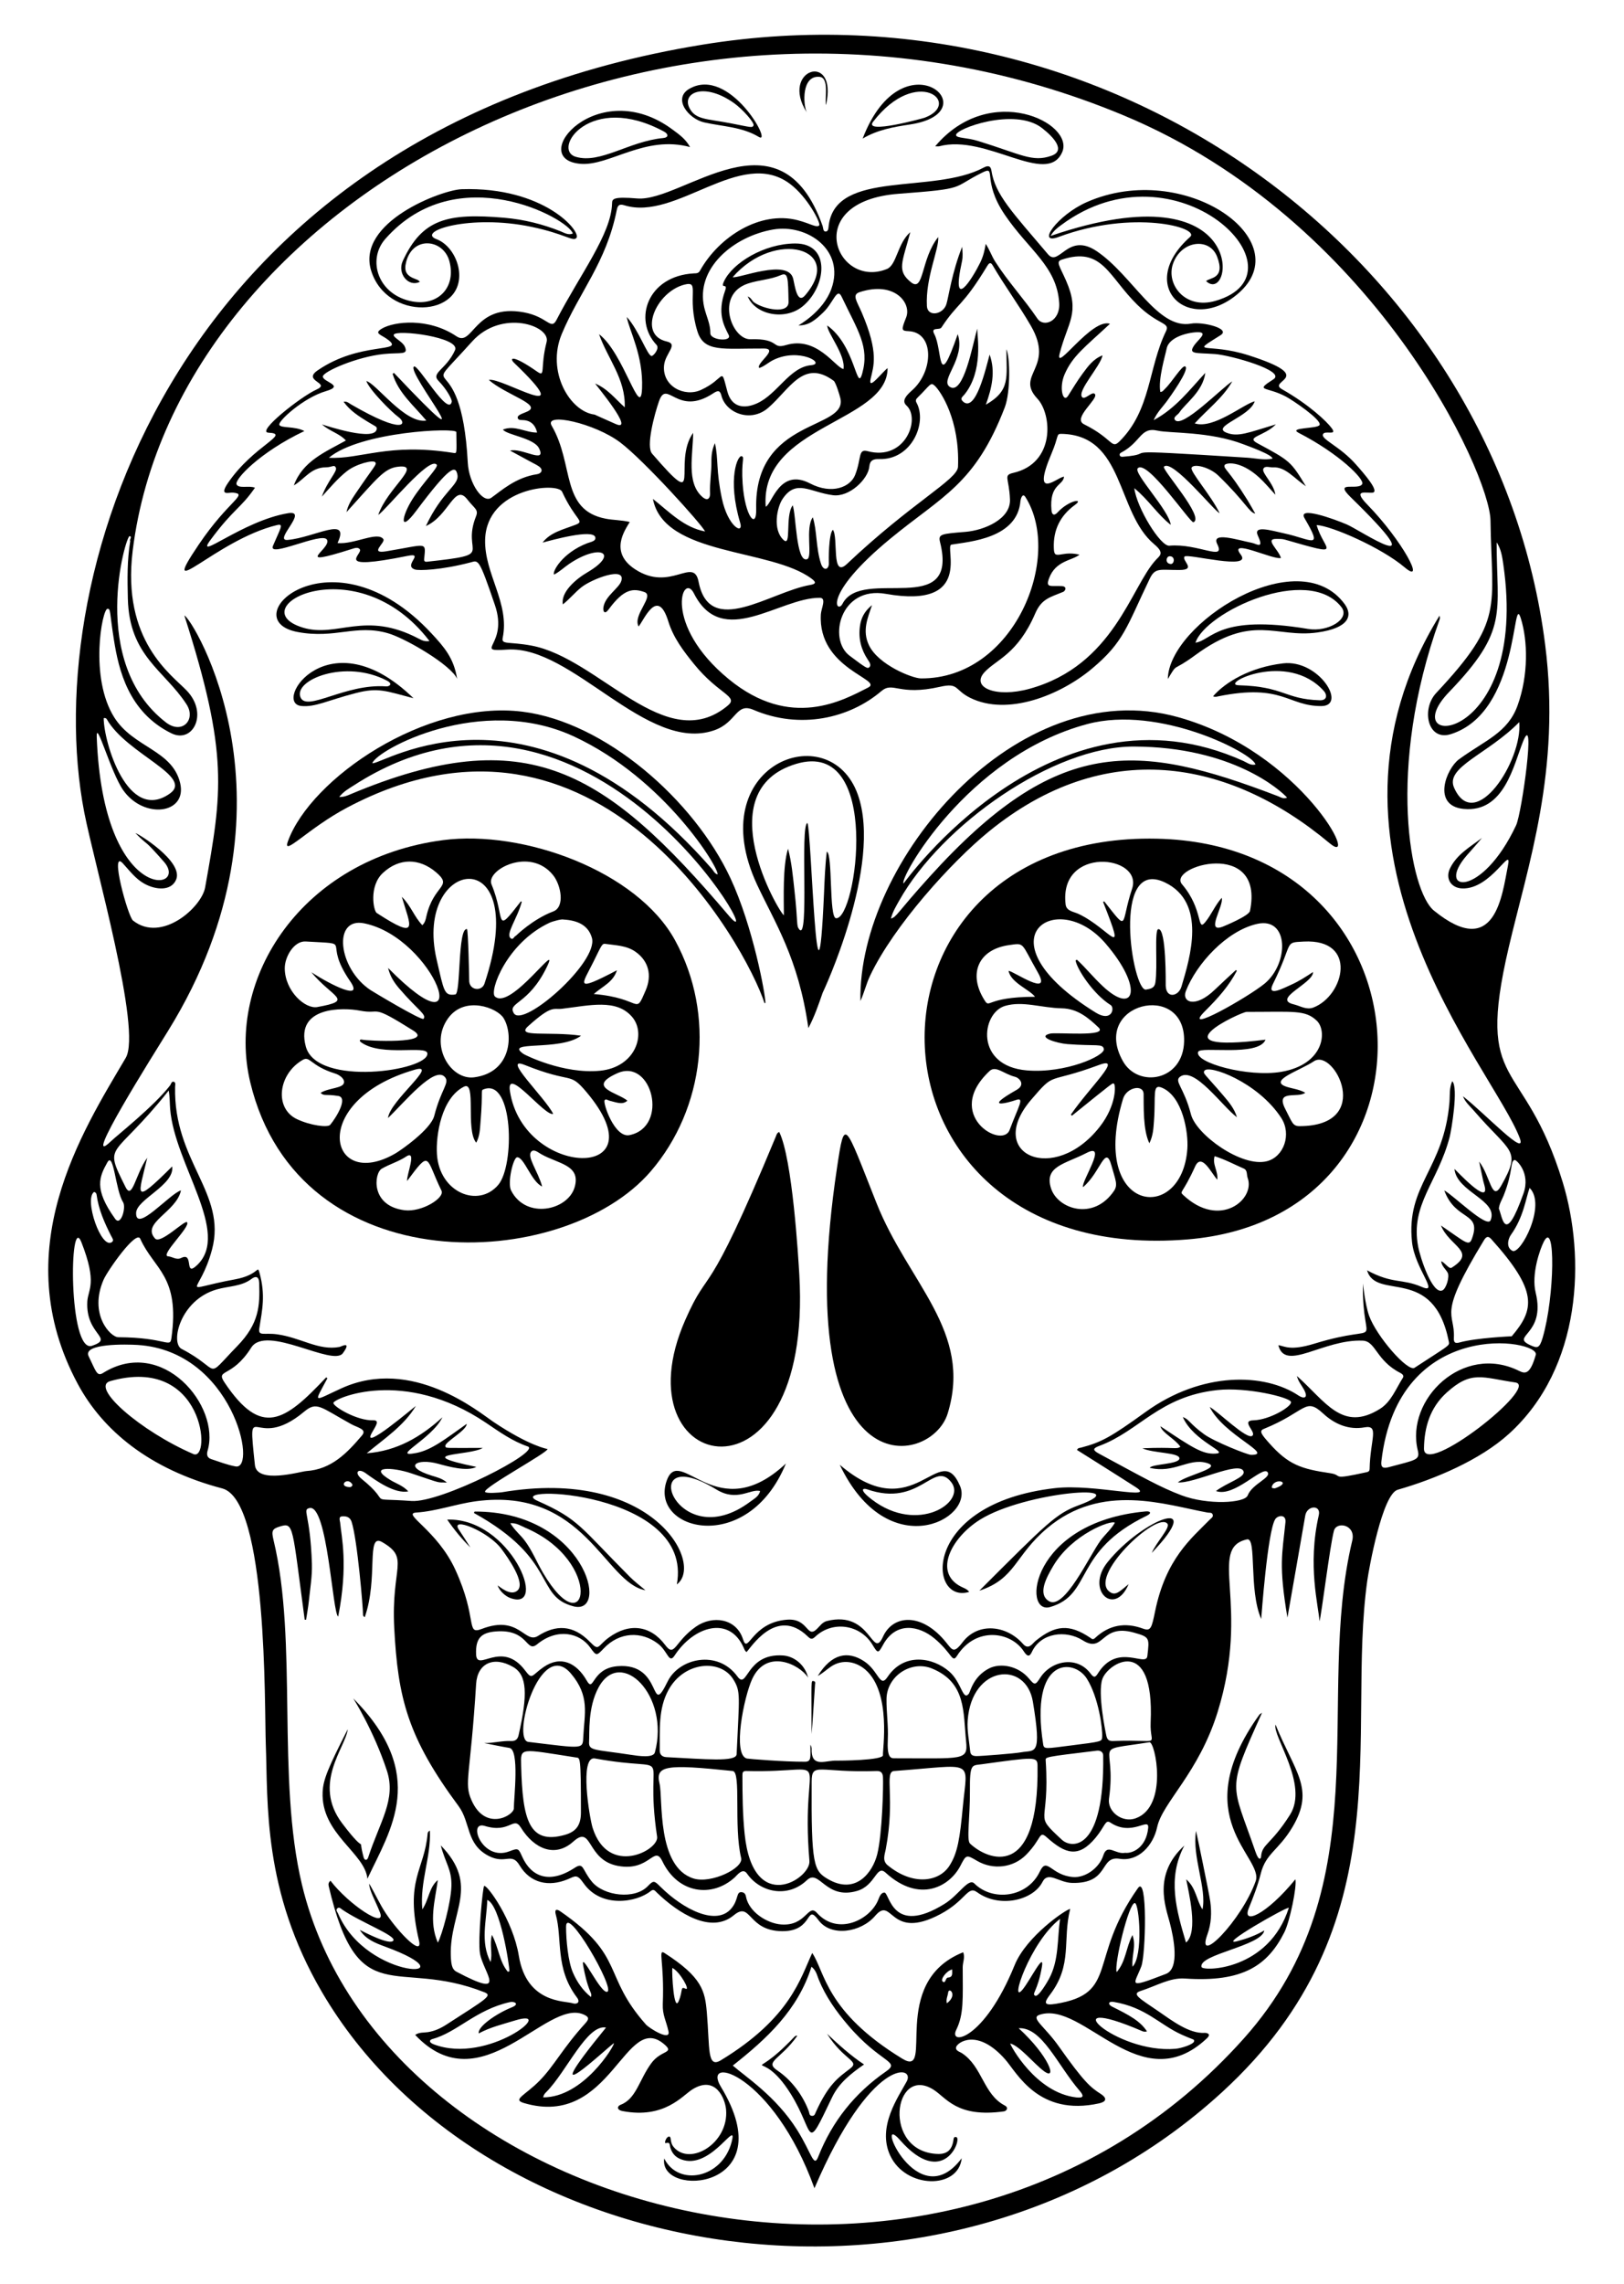 <?xml version="1.0" encoding="utf-8"?>
<svg version="1.1" id="Layer_1" xmlns="http://www.w3.org/2000/svg" xmlns:xlink="http://www.w3.org/1999/xlink" x="0px" y="0px"
	 viewBox="0 0 1178.426 1656.584" enable-background="new 0 0 1178.426 1656.584" xml:space="preserve">
<g>
	<path d="M1121.221,467.564c11.584,91.21-12.569,160.102-26.448,219.53c-24.586,105.282,10.873,77.544,39.21,170.367
		c16.463,53.927,14.235,134.179-39.128,182.455c-21.046,19.039-53.572,32.712-80.643,40.476
		c-11.165,3.202-20.841,57.14-22.045,65.741c-15.627,111.659,27.172,249.776-105.393,371.13
		c-201.689,184.635-536.266,127.165-653.178-72.603c-43.069-73.593-39.107-137.188-40.73-179.711
		c-1.005-26.328,1.498-176.799-31.606-185.513c-52.858-13.912-86.763-42.099-104.885-75.879
		C4.45,906.767,59.518,820.948,91.228,767.209c11.892-20.152-22.827-140.604-30.075-177.987
		c-33.944-175.078,68.265-494.891,448.33-556.79C812.992-16.999,1086.411,193.475,1121.221,467.564z M468.361,1153.285
		c-29.599-5.168-44.023-75.07-122.905-64.56c-14.626,1.949-28.641,7.245-43.453,8.208c-10.764,0.7,15.259,12.665,28.459,41.575
		c16.388,35.89,7.312,47.373,19.075,42.831c27.419-10.586,31.137,11.244,40.895,5.035c12.598-8.015,25.223-8.51,37.794,4.498
		c6.657,6.889,5.213,2.79,13.542-3.285c14.998-10.939,30.296-8.747,40.849,5.333c7.172,9.569,6.589-2.242,22.37-13.244
		c12.009-8.372,29.333-6.139,34.175,9.183c3.659,11.577,6.014-12.302,31.98-14.236c15.592-1.162,14.067,13.886,21.522,6.834
		c2.284-2.16,4.039-5.04,7.366-5.873c32.366-8.096,32.71,28.944,40.739,11.289c7.173-15.781,27.995-17.817,45.783,4.263
		c4.501,5.587,5.534,8.235,11.909-0.135c11.37-14.935,32.09-12.228,43.811,1.155c4.175,4.767,6.835-0.246,9.196-2.164
		c14.218-11.551,24.445-12.443,39.524-2.334c1.049,0.704,1.929,1.839,3.529,0.335c10.146-9.542,21.777-11.674,34.858-6.891
		c5.74,2.099,6.316-0.521,8.819-12.669c7.839-38.046,26.195-52.66,39.685-66.413c1.02-1.04,2.751-1.908,2.022-3.752
		c-0.635-1.605-2.311-1.076-3.64-1.319c-30.554-5.574-76.674-22.112-116.379,11.311c-23.672,19.926-22.734,36.62-49.249,45.341
		c48.562-48.516,55.677-55.905,71.935-61.887c44.719-16.452-38.771-10.133-71.566,10.453c-20.53,12.888-33.822,38.013-13.853,48.394
		c2.084,1.083,4.55,1.737,6.103,3.905c-30.138,9.224-35.258-64.206,62.463-75.268c28.459-3.222,73.979,9.296,58.325-0.745
		c-15.574-9.992-42.535-26.901-42.535-26.901c0.66-1.63,1.936-1.446,2.957-1.716c14.678-3.887,21.36-7.462,46.734-25.796
		c41.108-29.701,86.586-28.328,111.065-11.953c3.576,2.392,7.465,2.218,3.944-4.329c-1.641-3.051-4.104-5.698-5.136-9.864
		c20.807,18.471,32.953,40.965,60.328,23.816c8.046-5.04,11.548-14.638,16.582-22.54c0.95-1.491-0.37-2.737-1.923-3.53
		c-17.549-8.956-17.692-22.957-27.206-23.371c-28.613-1.244-56.389,22.924-61.238,3.292c4.605,0.66,8.408,4.329,26.225-1.135
		c53.033-16.264,34.411,7.273,35.101-43.618c0,0,1.663,15.353,4.478,23.281c5.295,14.916,28.092,41.095,33.048,37.843
		c24.858-16.311,25.469-15.79,24.864-18.849c-11.091-56.101-52.747-29.268-59.368-51.829c18.767,10.144,25.174,5.798,39.669,12.031
		c13.377,5.754-4.96-13.19-7.026-32.459c-4.469-41.684,23.083-52.523,27.172-101.497c0.414-4.959-0.297-10.2,2.009-15.212
		c4.641,4.409-0.656,35.801-1.877,40.477c-8.581,32.877-28.601,48.811-22.885,79.303c1.608,8.575,10.316,34.884,17.516,31.967
		c2.903-1.176,5.498-10.099,3.925-12.898c-1.5-2.667-4.284-4.633-4.704-8.288c2.769,0.974,5.624,5.926,7.588,4.69
		c18.678-11.756-1.666-15.397-7.745-30.624c17.581,12.013,20.307,15.379,22.392,9.774c7.505-20.181-11.627-12.425-19.995-35.189
		c6.411,3.304,31.069,27.815,33.613,21.617c5.964-14.532-24.662-20.401-26.215-37.213c1.01,0.765,25.839,27.678,21.835,12.244
		c-1.453-5.602-0.033,1.025-3.925-17.56c8.235,10.61,9.139,29.643,15.945,17.568c15.065-26.723,7.075-23.394-19.759-54.476
		c-2.829-3.277-6.302-6.19-7.934-10.48c16.126,12.639,46.873,45.412,41.179,30.26c-18.952-50.43-162.808-209.165-58.205-378.768
		c0.459,1.51,0.321,2.095,0.069,2.795c-39.012,108.613-21.065,197.271-4.177,211.023c44.788,36.47,49.572-11.58,53.758-32.444
		c3.215-16.022-12.009,17.245-33.226,16.42c-8.135-0.317-12.312-7.234-8.83-14.459c4.979-10.331,14.667-15.615,23.197-22.162
		c-3.539,4.381-7.365,8.48-11.033,12.716c-23.064,26.638,10.81,31.414,35.837-21.892c4.197-8.939,14.511-84.251,5.046-60.778
		c-6.801,16.864-13.585,51.759-43.082,48.908c-23.425-2.264-12.48-29.379-3.372-36.007c19.156-13.941,35.373-19.19,42.515-39.104
		c7.903-22.035,7.396-46.831,2.31-63.104c-6.443-20.618-0.433,68.248-50.862,84.013c-16.769,5.242-21.566-18.111-10.496-29.923
		c49.67-53.002,40.231-61.148,39.362-124.974c-0.467-34.373-84.854-218.111-265.771-293.691
		C488.164-53.008,127.875,142.243,96.273,399.455c-8.019,65.264,28.121,89.76,39.237,101.396
		c15.892,16.635,4.435,38.626-11.153,30.956c-31.282-15.393-38.287-46.349-41.675-67.666c-3.264-20.538-2.266-22.736-4.684-22.634
		c-3.882,0.164-13.307,49.957,4.949,78.819c13.906,21.984,42.062,23.501,47.772,47.553c5.327,22.438-26.177,26.559-41.259,5.26
		c-9.121-12.881-19.789-52.407-19.268-38.681c4.645,122.342,67.787,112.125,48.714,90.468
		c-16.023-18.195-10.008-9.948-20.634-20.747c1.394,0.012,35.059,20.451,29.542,33.718c-3.535,8.501-14.819,7.575-23.113,2.953
		c-6.471-3.606-10.725-9.482-15.584-14.755c-9.784-10.619,3.696,38.557,7.365,41.476c20.661,16.435,49.777-9.488,52.361-23.95
		c12.338-69.035,17.281-96.459-15.052-197.209c5.364,1.065,89.884,136.797-11.741,301.053
		c-11.133,17.995-63.76,101.496-41.829,80.452c4.75-4.559,31.451-25.584,43.172-40.718c0.791-1.021,1.028-3.156,2.698-2.683
		c1.629,0.462,1,2.402,0.97,3.715c-1.237,54.087,37.697,77.051,26.791,117.96c-9.135,34.265-25.572,29.367,16.662,21.617
		c17.488-3.209,16.119-10.748,17.732-4.949c4.564,16.403,2.01,27.204-0.075,40.384c-0.967,6.112,3.432,3.135,12.812,4.415
		c17.449,2.382,30.082,12.062,45.471,9.159c1-0.189,9.129-4.803,2.36,4.532c-7.278,10.036-55.718-21.131-66.531-4.009
		c-14.196,22.479-26.222,15.06-19.214,25.474c26.649,39.605,43.3,28.318,73.628-3.935c0.286,0.24,0.572,0.481,0.858,0.721
		c-9.964,18.744-10.686,16.775,10.105,7.275c51.309-23.442,100.23,17.484,110.114,24.118c26.566,17.832,39.531,19.859,39.531,19.859
		c0.515,2.456-46.735,27.952-45.336,31.069c0.627,1.396,11.16,0.471,12.16,0.302c109.922-18.569,147.084,52.081,127.004,66.816
		c12.564-68.21-127.899-72.518-100.981-60.541c30.034,13.362,30.629,18.68,67,55.171
		C460.615,1147.146,464.609,1150.095,468.361,1153.285z M222.1,1174.68c-0.336-0.019-0.671-0.038-1.007-0.058
		c-9.189-68.281-7.788-70.651-17.912-67.618c-5.756,1.724-6.318,3.171-4.685,9.944c17.793,73.802,2.017,172.267,20.626,249.88
		c58.32,243.235,468.591,352.578,683.711,111.197c99.776-111.958,50.792-245.375,78.402-360.742
		c2.79-11.658-11.405-14.205-13.294-7.163c-2.946,10.983-9.012,60.857-10.479,65.638c-0.63-10.858-8.895-40.328-0.502-76.938
		c1.761-7.682-8.53-7.214-9.828,0.323c-6.102,35.458-5.851,33.382-12.925,73.977c-6.468-38.323-3.795-45.829-1.44-69.172
		c0.606-6.007-5.562-5.058-7.393-2.229c-5.603,8.656-10.046,70.536-10.201,72.393c-9.245-21.149-3.031-59.336-10.302-57.727
		c-28.926,6.401,2.897,47.137-21.302,125.135c-13.773,44.39-40.086,65.698-43.906,83.564c-2.842,13.292-13.586,25.11-27.182,22.949
		c-15.065-2.394-6.947,18.059-34.395,17.5c-10.026-0.204-17.483-8.862-21.646-0.689c-6.813,13.376-31.246,19.203-47.451,7.405
		c-6.903-5.025-7.946,6.012-26.65,15.937c-37.258,19.771-34.45-13.823-47.279,1.2c-10.381,12.156-31.982,15.421-41.033,3.272
		c-9.667-12.976-3.249,8.017-26.368,7.871c-25.396-0.161-22.463-22.111-35.228-11.529c-16.48,13.659-40.117-1.373-55.802-16.463
		c-1.252-1.205-2.245-2.928-4.467-1.108c-9.938,8.141-35.82,12.71-48.685-5.651c-4.875-6.957-5.975-5.202-11.555-2.888
		c-13.73,5.693-27.138,2.87-34.887-10.083c-5.9-9.863-10.094-0.519-22.353-6.815c-16.692-8.571-13.018-24.162-21.955-36.222
		c-36.972-49.891-44.007-78.347-46.656-129.183c-2.339-44.884,11.641-50.496-8.835-62.268c-11.814-6.792-2.55,26.056-12.561,54.475
		c-1.162-0.604-1.321-1.394-1.275-2.271c0.151-2.885-4.024-53.947-8.282-66.926c-1.17-3.566-4.105-4.142-6.858-3.93
		c-2.883,0.222-1.556,3.144-1.42,4.682c0.888,10.085,5.971,30.248-1.427,67.961c-4.135-1.555-7.725-81.735-20.869-78.635
		c-5.479,1.292,0.616,3.909,1.775,40.324c0.287,9.015-1.281,18.101-2.21,27.137C223.642,1165.671,222.782,1170.166,222.1,1174.68z
		 M593.394,1215.427c10.112-16.358,21.85-18.364,33.602-10.682c10.624,6.946,11.43,19.816,17.016,11.439
		c11.922-17.878,32.796-14.434,44.841-3.912c8.985,7.849,9.809,21.79,14.239,15.928c0.96-1.271,3.078-12.335,14.624-18.234
		c8.186-4.182,21.24-1.912,29.003,7.41c4.043,4.856,4.599,4.821,8.152-0.711c7.887-12.28,26.565-16.289,36.492-2.949
		c2.66,3.574,3.645,2.5,5.519-0.447c14.084-22.154,34.72-3.956,35.674-12.246c1.527-13.261,1.843-13.783-9.82-17.037
		c-24.34-6.791-21.375,15.515-37.133,5.574c-12.126-7.649-30.352-5.525-36.856,8.501c-1.663,3.587-3.335,3.45-5.808-0.398
		c-9.276-14.44-34.783-18.386-48.487,3.133c-3.635,5.708-3.361-1.697-16.366-12.547c-11.27-9.402-27.943-12.518-37.304,4.595
		c-3.544,6.48-3.816,6.331-7.74-0.138c-8.885-14.647-28.878-17.563-41.409-5.802c-2.404,2.256-3.42,1.887-5.538-0.161
		c-22.95-22.192-41.694,9.024-44.403,11.36c-1.328-0.949-1.678-2.315-2.241-3.552c-10.51-23.086-36.16-14.987-49.889,6
		c-4.229,6.464-4.833-2.943-12.071-8.487c-12.171-9.322-28.1-8.538-39.396,3.408c-5.373,5.683-5.386,5.472-9.954-0.849
		c-7.457-10.32-23.563-14.266-38.334-2.205c-8.316,6.79-5.863-11.14-30.008-9.27c-10.701,0.829-14.823,5.041-14.322,16.661
		c0.581,13.476,18.466-11.212,35.649,11.752c5.228,6.987,4.484,3.539,13.311-2.554c12.389-8.553,23.832-3.261,31.294,9.741
		c5.408,9.423,3.181-8.776,22.322-10.394c33.693-2.848,22.825,38.842,36.393,11.116c8.3-16.961,36.34-23.357,50.674-3.646
		c7.401,10.177,5.995-17.083,33.039-15.251c8.03,0.544,15.93,6.656,18.227,16.042c-6.297-9.77-30.385-21.345-40.661,1.229
		c-5.891,12.94-14.417,54.697-3.785,57.475c1,0.261,27.079,2.404,42.19,2.323c4.844-0.026,3.913-3.399,3.913-12.368
		c1.29,2.211,0.829,3.626,0.906,4.975c0.678,11.84,10.651,6.169,18.364,6.602c1.003,0.056,33.837-0.123,33.398-4.02
		c-0.397-3.53,6.336-45.24-12.631-61.848c-6.717-5.882-16.582-8.141-25.204-2.272
		C599.695,1210.877,596.975,1213.543,593.394,1215.427z M816.475,1343.688c4.891,0.652,15.256-3.465,16.687-18.041
		c0.807-8.215-11.711,6.612-27.465-3.89c-3.689-2.459-3.833,2.736-10.719,11.027c-12.464,15.006-22.002,11.657-35.408-0.333
		c-5.785-5.174-3.383,0.837-14.917,12.608c-9.371,9.563-24.053,11.216-35.557,4.515c-8.014-4.668-7.937-4.694-12.249,3.628
		c-7.677,14.818-29.505,27.467-54.249,4.88c-6.714-6.129-7.124,9.303-20.678,13.256c-23.019,6.713-27.39-16.355-36.416-7.791
		c-14.02,13.304-33.974,8.886-43.474-4.804c-3.119-4.494-7.169,1.229-8.891,2.792c-16.559,15.029-41.184,11.775-52.467-11.631
		c-6.011-12.468-8.991,7.575-32.193,3.304c-23.315-4.292-18.374-30.364-32.506-17.632c-13.143,11.841-28.347,5.414-37.978-10.123
		c-5.479-8.837-7.889,4.422-26.287-1.253c-12.715-3.922-1.865,26.033,17.958,18.397c6.594-2.54,6.52-2.059,9.337,4.122
		c6.446,14.145,19.441,20.007,37.996,7.873c6.721-4.396,5.216,1.287,12.542,10.092c8.58,10.313,31.038,13.157,40.574,3.129
		c4.177-4.393,4.737-3.835,9.109,0.503c16.532,16.406,40.729,28.801,51.589,15.584c5.154-6.273,3.337-11.88,7.103-11.686
		c1.94,0.1,3.005,1.214,3.338,3.067c2.044,11.368,15.4,19.618,25.583,20.382c18.301,1.373,19.477-15.558,25.939-8.39
		c15.256,16.923,38.937,4.877,44.598-9.732c0.873-2.252,1.988-4.968,4.302-5.038c3.872-0.117,5.303,32.118,43.815,8.16
		c10.343-6.434,17.224-18.974,21.513-14.72c13.377,13.269,38.584,10.264,47.545-8.704c5.215-11.038,8.038,2.832,24.177,4.028
		c8.944,0.663,18.971-6.687,21.869-15.703C803.498,1336.525,809.308,1345.078,816.475,1343.688z M858.282,1027.669
		c4.95,1.811,4.421,4.41,15.477,12.488c7.094,5.184,31.367,14.927,34.09,14.932c17.259,0.03-20.021-14.252-30.065-34.742
		c6.257,3.406,27.329,24.324,31.003,20.843c2.968-2.812-8.774-10.929,0.778-11.157c11.64-0.278,27.906-9.965,27.224-13.278
		c-0.698-3.384-32.154-10.946-53.422-8.654c-42.137,4.54-56.455,29.596-85.574,40.44c-5.213,1.941-4.857,3.236-0.184,5.754
		c31.793,17.129,44.034,24.201,59.764,30.14c18.845,7.116,45.788,5.77,47.987,0.076c3.283-8.503,17.561-12.895,14.384-16.929
		c-3.728-4.735-24.209,18.656-37.412,13.746c8.42-6.406,21.75-9.912,19.978-14.386c-3.085-7.786-36.029,9.209-47.638,8.101
		c6.673-5.5,33.445-10.604,20.714-14.155c-13.01-3.627-23.348,7.864-41.099,3.601c1.504-2.856,21.299-2.476,21.529-6.77
		c0.238-4.437-19.164-3.728-26.862-7.396c24.02-1.041,24.439,1.004,27.58-1.117c-4.159-5.949-13.08-9.883-14.535-14.881
		c23.536,15.819,30.663,20.304,39.766,19.882C893.127,1053.682,866.127,1045.682,858.282,1027.669z M296.272,1081.584
		c-9.816,1.92-23.3-7.658-30.948-13.206c-5.412-3.926-8.644-0.475-2.82,4.23c23.613,19.078,1.097,13.383,36.018,15.935
		c21.301,1.557,94.613-36.067,84.445-39.538c-11.055-3.774-20.478-10.511-30.012-16.958c-60.201-40.708-111.089-17.654-111.043-14.6
		c0.041,2.757,17.213,12.97,28.865,12.579c5.216-0.175,1.656,4.415-0.993,9.15c-8.006,14.31,30.986-19.039,31.988-19.542
		c-8.806,14.555-22.924,23.646-35.662,34.302c21.785-1.634,39.271-11.807,54.92-26.097c-7.791,15.99-38.648,29.672-18.935,25.884
		c11.09-2.132,21.188-10.215,36.549-21.114c0.183,4.809-16.641,13.42-15.466,16.338c0.594,1.475-0.799,1.103,27.141,1.103
		c-8.976,5.845-53.829,3.558-4.637,13.783c-6.774,3.529-20.351-0.256-27.721-2.278c-15.714-4.312-25.992,2.05-4.504,8.673
		c3.607,1.112,7.442,1.949,10.834,4.965c-8.125-0.399-2.045,1.29-26.213-6.822c-12.706-4.265-32.261-5.446-14.564,5.123
		C287.684,1075.984,292.526,1077.457,296.272,1081.584z M531.669,1284.368c-48.64-5.117-56.248-3.972-53.078,9.198
		c2.538,10.544-2.277,60.357,24.675,68.752c12.727,3.965,36.297-7.433,34.536-14.798
		C532.254,1324.318,538.019,1285.036,531.669,1284.368z M688.892,1353.157c6.07-9.382,7.61-19.94,9.811-43.228
		c3.279-34.693,9.443-29.974-49.917-25.562c-7.368,0.548,1.044,19.344-6.057,56.799c-0.715,3.77-2.701,8.192,1.381,11.551
		C662.409,1367.769,681.348,1364.816,688.892,1353.157z M640.718,1288.877c-0.151-2.737-1.159-4.624-4.547-4.507
		c-42.021,1.455-47.127-6.893-47.209,7.789c-0.338,60.576,1.555,64.534,11.65,70.489c20.333,11.996,32.637-4.819,35.909-17.787
		C640.248,1330.084,641.042,1294.762,640.718,1288.877z M106.852,839.611c-6.408,27.26-11.196,35.425,18.117,6.302
		c1.762,13.598-26.017,23.891-26.203,33.755c-0.281,14.879,24.426-13.991,32.559-16.382c-3.276,15.76-29.151,23.575-18.804,34.927
		c3.913,4.293,21.384-13.355,23.118-11.887c3.282,2.78-19.981,24.324-13.645,24.79c3.181,0.234,5.986,2.919,9.557,1.159
		c9.461-4.664,1.771,14.475,11.494,5.202c24.541-23.408-16.243-72.783-19.573-113.207c-0.342-4.153-0.175-8.431-1.049-13.386
		c-40.608,51.128-47.85,36.867-31.357,69.933C96.046,870.803,98.219,851.529,106.852,839.611z M541.585,1284.365
		c-2.619-0.066-2.867,1.101-2.864,3.237c0.016,14.125,0.159,28.222,1.603,42.314c6.114,59.66,48.1,32.476,47.022,19.705
		C580.236,1265.412,609.107,1286.075,541.585,1284.365z M351.239,1264.085c6.643,0.172,13.06-1.788,19.566-1.452
		c3.245,0.168,4.83-1.308,5.488-4.195c6.734-29.539,6.261-43.592-3.915-49.502c-14.284-8.295-25.971-2.51-26.887,12.236
		c-4.212,67.78-8.994,71.563-3.356,84.385c10.134,23.047,30.75,10.968,30.726,5.938c-0.035-7.208,4.246-42.616-3.222-43.871
		C363.481,1266.59,357.369,1265.283,351.239,1264.085z M534.521,1272.165c1.926-42.557,3.094-45.314-2.367-54.194
		c-9.305-15.13-35.711-13.092-47.067,7.598c-7.542,13.74-6.198,29.035-6.358,43.967c-0.03,2.757,1.629,4.615,4.799,4.775
		C511.761,1275.734,534.255,1278.034,534.521,1272.165z M701.041,1262.97c-2.183-21.447,0.106-42.698-24.673-52.905
		c-15.173-6.25-32.837,5.454-33.081,21.992c-0.144,9.733,1.409,19.385,0.934,29.121c-0.675,13.837,2.14,13.953,4.974,13.952
		C699.001,1275.12,702.467,1276.977,701.041,1262.97z M752.863,1280.514c-0.096-6.777-2.045-6.325-40.784-1.005
		c-6.883,0.945-8.434-0.695-8.28,19.531c0.142,18.609-2.569,35.4,0.05,37.912C715.946,1348.553,754.067,1365.299,752.863,1280.514z
		 M431.674,1275.259c-11.415-2.088-3.92,43.177-1.637,50.352c11.362,35.717,48.247,16.163,46.784,6.44
		C466.475,1263.277,493.394,1286.547,431.674,1275.259z M101.764,898.364c-2.932-6.555-23.705,23.093-26.572,29.648
		c-10.886,24.891,4.8,41.729,10.681,41.758c35.082,0.179,37.434,8.265,38.508,0.624C130.738,925.17,111.772,920.738,101.764,898.364
		z M1082.09,898.595c-2.443-2.713-3.856-1.473-5.354,0.983c-34.514,56.584-20.756,51.122-21.767,70.775
		c-0.172,3.333,0.969,4.113,4.087,3.238c12.109-3.398,37.907-4.5,37.907-4.5C1113.724,949.433,1115.964,936.211,1082.09,898.595z
		 M990.149,1035.141c-11.559,2.051-21.783-2.401-29.97-9.985c-13.303-12.323-12.275-1.394-43.218,11.156
		c-3.557,1.443-1.469,4.08,3.85,10.089c14.05,15.878,23.238,18.865,44.377,21.979c10.101,1.488-0.833,5.287,26.705-0.767
		c1.268-0.279,1.928-0.969,1.953-2.278C994.245,1043.817,1001.14,1033.191,990.149,1035.141z M184.967,1062.447
		c1.492,14.112,33.106,4.674,37.251,4.402c18.276-1.198,29.646-13.096,40.45-25.838c3.852-4.543-3.087-5.59-7.77-8.172
		c-22.604-12.46-24.964-16.789-34.278-8.997C184.179,1054.329,179.433,1010.115,184.967,1062.447z M1102.426,994.255
		c4.625,2.306,8.026,2.132,11.989-11.724c3.145-10.996-99.76-28.32-112.034,77.157c-0.52,4.47,1.067,5.486,5.407,4.318
		c19.501-5.251,22.742-5.063,21.002-12.131C1019.704,1014.97,1061.498,973.853,1102.426,994.255z M150.631,1052.111
		c-0.678,2.292-0.683,4.998,2.63,6.066c5.861,1.89,11.586,4.203,17.693,5.297c16.082,2.878-2.018-83.745-71.122-88.093
		c-7.778-0.489-40.222-1.292-35.501,8.243c5.194,10.492,5.93,14.919,10.336,12.151
		C117.739,968.714,160.231,1019.666,150.631,1052.111z M188.07,930.451c-0.158-4.871-2.586-5.225-5.588-2.951
		c-7.348,5.567-16.576,5.128-25.293,7.646c-26.538,7.667-33.732,38.811-25.392,43.124c29.903,15.465,15.801,23.192,40.299-1.987
		C188.162,959.772,188.604,946.952,188.07,930.451z M749.491,1234.116c-4.983-30.033-44.354-26.473-47.308,13.451
		c-0.55,7.436,1.089,15.04,1.832,22.562c0.267,2.708,1.939,3.377,4.579,3.413c3.038,0.042,27.546-1.83,32.515-2.762
		C750.944,1268.936,756.162,1274.31,749.491,1234.116z M427.449,1263.052c-0.443,6.89,3.943,5.506,29.886,9.515
		c6.3,0.974,16.737,2.522,17.873-1.704c11.085-41.233-24.84-76.709-40.877-47.103
		C426.399,1238.402,427.846,1256.873,427.449,1263.052z M770.478,1334.187c7.463,6.933,31.085,7.834,30.029-61.08
		c-0.042-2.772-2.404-3.752-4.6-3.487c-38.679,4.669-37.294,4.499-37.112,7.291C761.958,1325.37,749.11,1314.337,770.478,1334.187z
		 M417.914,1274.54c-41.185-6.396-40.091-7.475-39.75,5.963c0.993,39.128,5.68,57.441,31.594,50.21
		c8.599-2.399,11.779-7.358,11.78-16.314C421.542,1272.662,420.965,1275.014,417.914,1274.54z M80.057,1001.587
		c-15.135,4.248,22.45,36.637,60.257,52.911C153.465,1060.159,148.551,982.363,80.057,1001.587z M756.969,1265.084
		c0.57,3.628,2.099,3.049,19.598,0.832c23.52-2.981,22.982-2.83,23.202-6.39c0.366-5.926-2.562-28.478-11.112-42.117
		C779.307,1202.493,746.947,1201.266,756.969,1265.084z M1049.602,1010.072c-11.812,10.739-16.092,24.847-16.323,40.415
		c-0.316,21.327,84.307-45.258,66.311-47.888C1075.427,999.067,1067.761,993.562,1049.602,1010.072z M423.287,1258.919
		c0.773-15.884,4.95-28.941-9.108-45.349c-22.424-26.174-43.133,48.201-30.812,49.685
		C424.325,1268.189,422.804,1268.853,423.287,1258.919z M94.498,392.423c-0.761-1.273,1.712-3.153-0.443-3.616
		c-2.707-0.582-30.111,91.572,26.354,135.099c11.816,9.108,22.057-2.099,14.944-13.109c-15.93-24.657-41.562-34.846-42.578-76.596
		C92.436,420.23,92.198,406.221,94.498,392.423z M834.956,1249.043c2.883-63.975-31.193-42.997-35.099-31.248
		c-3.398,10.22,2.121,37.256,2.931,40.947c0.717,3.267,2.166,3.979,5.057,3.874C844.732,1261.281,834.121,1267.568,834.956,1249.043
		z M1086.02,393.338c0,51.432,9.087,63.308-34.478,108.485c-41.735,43.28,58.39,39.277,39.3-92.572
		C1090.052,403.799,1089.286,398.236,1086.02,393.338z M804.729,1304.422c-1.3,9.359,9.577,17.78,19.355,14.25
		c23.914-8.632,14.159-55.815,9.986-55.157C790.18,1270.432,810.578,1262.297,804.729,1304.422z M1102.426,523.695
		c-23.231,23.584-53.984,32.578-47.273,47.635C1070.202,605.097,1104.955,551.619,1102.426,523.695z M75.241,520.808
		c0,17.137,17.329,76.394,48.016,54.692c17.597-12.445-31.403-28.652-45.725-53.852C77.233,521.121,76.694,520.497,75.241,520.808z
		 M59.07,900.895c-8.869-22.631-9.576,81.067,7.729,75.092c16.533-5.709-4.805-7.674-3.446-32.083
		C63.855,934.916,70.855,930.966,59.07,900.895z M1120.197,900.57c-2.754,5.4-9.144,23.484-5.868,36.861
		c7.569,30.912-18.976,31.31-3.76,38.178c4.827,2.179,6.493,2.466,8.796-5.351C1128.199,940.278,1128.845,883.616,1120.197,900.57z
		 M1087.618,876.46c2.698,6.496,4.326,27.22,17.875-10.971c5.329-15.02-5.318-24.554-6.419-24.27
		c-3.402,0.875-0.914,8.107-7.992,25.837C1089.876,870.077,1087.986,872.87,1087.618,876.46z M83.573,883.94
		c4.103,5.69,8.148-8.359,5.705-12.135c-5.444-8.414-6.742-37.143-11.364-28.837C72.136,853.35,67.839,862.12,83.573,883.94z
		 M1109.926,861.484c-2.776,7.642-4.306,21.166-13.617,34.138c-1.835,2.557-3.79,8.963,1.154,11.51
		C1103.341,910.159,1122.398,873.872,1109.926,861.484z M68.289,864.416c-7.579,5.132,5.358,42.539,13.076,36.248
		c1.516-1.236-0.074-3.069-0.783-4.472c-4.758-9.424-9.036-19.013-10.473-29.605C69.963,865.509,69.575,864.78,68.289,864.416z
		 M925.144,1079.375c13.071-4.558-0.278-8.053-2.21-1.332C922.504,1079.536,924,1079.223,925.144,1079.375z M255.785,1076.733
		c-3.521-6.365-10.878,1.255-2.311,1.745C254.708,1078.549,255.536,1078.014,255.785,1076.733z"/>
	<path d="M955.379,380.775c5.207,18.385,21.413,23.365-23.031,10.563c-2.112-0.608-4.11-0.482-6.153-0.516
		c-8.852-0.149,1.614,7.815,3.284,13.812c-5.085,1.793-38.689-14.864-29.223-2.535c9.216,12.004-38.654-0.86-40.674,1.506
		c-2.394,2.805,9.014,9.683-3.658,9.767c-14.075,0.093-17.625-2.039-21.616,6.258c-16.835,34.996-18.648,45.861-42.106,65.438
		c-22.937,19.142-61.074,34.44-88.195,21.013c-11.677-5.781-8.049-11.148-21.85-8.014c-30.36,6.895-33.936-4.227-42.692,3.207
		c-23.168,19.672-58.837,28.001-92.788,13.488c-12.775-5.461-12.043,9.236-28.481,14.88c-48.741,16.735-102.863-61.6-150.004-58.553
		c-25.54,1.651,1.008-2.71-9.068-32.307c-11.771-34.578-11.89-32.428-17.832-30.874c-21.045,5.506-37.358,6.061-40.226,5.101
		c-8.807-2.948,7.463-12.44-5.263-9.875c-55.719,11.228-31.777-1.391-34.777-4.873c-1.36-1.578-3.496-0.825-5.409-0.219
		c-45.415,14.387-14.613-0.073-18.372-6.667c-3.382-5.933-43.123,13.787-39.176,4.493c5.539-13.043,8.151-16.326,2.828-15.04
		c-44.266,10.697-87.236,59.398-56.754,14.226c21.944-32.52,36.519-36.68,24.849-37.794c-2.845-0.272-10.351,2.89-3.408-7.231
		c18.643-27.175,45.863-35.43,29.16-36.246c-9.063-0.443,23.732-26.276,34.77-31.187c11.174-4.971-10.454-6.106,0.939-13.961
		c30.811-21.24,63.182-12.559,51.536-21.926c-5.198-4.18-11.342-4.704-4.582-8.56c8.557-4.881,33.257-8.089,53.814,5.734
		c12.064,8.112,12.727-24.035,48.836-17.38c17.596,3.244,19.669,13.452,23.827,5.395c16.846-32.639,39.698-62.16,40.245-84.304
		c0.082-3.328,0.524-5.133,18.314-3.661c32.889,2.722,103.581-67.383,134.449,19.872c0.534,1.509,0.257,4.41,2.512,4.083
		c1.907-0.277,1.746-3.019,1.99-4.785c5.548-40.236,75.645-21.925,112.437-41.569c2.714-1.449,4.996-1.637,5.57,2.144
		c2.64,17.391,15.079,30.113,41.076,60.75c8.061,9.5,14.263-16.528,35.418-2.205c26.047,17.635,44.112,56.929,68.402,52.469
		c8.214-1.508,29.081,3.561,21.407,8.385c-23.535,14.793-9.608,5.012,20.357,14.61c50.861,16.291,12.968,18.238,24.199,24.597
		c19.396,10.981,32.553,23.367,36.149,28.34c4.204,5.814-5.426,1.003-6.479,4.486c-1.099,3.635,12.366,8.62,23.786,21.494
		c5.944,6.7,17.667,20.016,12.279,20.691c-4.299,0.539-15.13-2.934-3.812,8.66c25.486,26.108,42.856,58.882,27.049,45.479
		C1002.524,397.268,966.459,381.422,955.379,380.775z M284.889,271.093c0.327-0.22,0.655-0.439,0.982-0.659
		c72.128,76.181,8.613-0.435,14.515-4.611c2.837-2.008,25.001,36.974,27.423,25.527c0.327-1.545-3.609-9.023-9.601-15.131
		c-5.785-5.897,5.601-8.148,11.965-22.258c4.256-9.436-43.214-15.293-44.459-11.175c-0.594,1.964,6.311,4.802,7.991,8.504
		c2.928,6.455-2.897,4.204-15.166,5.453c-19.467,1.982-43.965,12.699-44.254,16.227c-0.331,4.05,16.422,6.54,2.235,10.687
		c-16.444,4.805-34.94,21.868-33.84,24.45c1.1,2.584,11.078,0.762,18.196,4.492c-32.2,15.263-50.982,35.167-49.2,38.721
		c1.638,3.266,9.206,0.573,13.332,2.398c-10.571,15.268-15.244,14.939-32.15,37.692c-12.423,16.72,23.016-13.717,56.133-19.22
		c15.6-2.592-11.097,20.364-0.257,19.383c19.621-1.777,45.718-18.016,36.185,2.26c12.109,1.161,29.105-8.769,33.265-2.822
		c1.732,2.476-10.784,10.931,2.134,8.791c29.69-4.919,28.682-7.267,27.542,4.871c-0.124,1.321-0.437,2.972,1.909,2.717
		c51.871-5.646,24.413-4.983,35.682-33.042c1.961-4.884-1.269-5.607-6.381-12.197c-9.264-11.943-13.24,11.919-30.023,19.333
		c11.817-25.337,24.255-29.619,22.892-37.096c-1.29-7.079-5.177-6.912-29.96,26.15c-12.534,16.721-10.635,4-2.666-8.561
		c7.889-12.434,19.058-23.1,17.594-24.951c-5.229-6.611-36.801,32.753-42.445,36.44c6.412-19.238,32.546-37.01,14.503-35.003
		c-10.107,1.124-14.932,8.006-37.553,32.968c1.048-4.975,3.642-9.097,6.36-13.113c14.086-20.806,15.617-21.176,14.628-22.939
		c-1.226-2.186-13.99,1.042-20.736,6.373c-6.837,5.403-12.288,12.065-18.143,18.423c4.064-11.395,11.454-18.351,10.201-20.991
		c-1.211-2.553-2.561-0.308-7.233-0.273c-10.9,0.082-15.271,8.38-23.26,13.117c6.45-17.675,22.761-24.182,37.764-32.565
		c-4.799-5.234-11.695-6.619-17.338-11.652c2.86,0.833,38.992,12.944,39.729,3.119c0.129-1.717-0.984-1.612-6.914-5.279
		c-6.311-3.902-12.569-7.873-17.153-14.308c2.469-0.425,3.787,0.993,5.283,1.86c39.639,22.974,40.563,13.725,34.668,9.387
		c-5.548-4.082-21.074-19.725-23.449-26.232c7.081,1.586,28.033,31.183,43.541,28.647
		C300.032,293.887,289.007,284.839,284.889,271.093z M393.709,393.503c5.638-7.449,14.932-9.457,23.912-12.924
		c7.178-2.771-0.01-2.853-9.786-24.04c-3.229-6.997-54.835-3.015-55.811,34.881c-0.637,24.715,18.006,45.885,12.733,71.261
		c-1.045,5.03,4.607,2.474,20.946,5.534c49.351,9.242,97.478,80.79,142.373,43.52c8.179-6.79-6.45-7.99-24.324-29.978
		c-7.711-9.486-15.11-19.146-18.795-31.086c-7.858-25.458-17.668-0.859-21.559,3.65c-4.557-8.304,11.973-22.289,4.121-24.981
		c-8.026-2.752-14.735-2.584-25.86,12.631c-3.003,4.107-4.292,1.301-3.768-1.783c1.361-8.008,11.243-13.603,12.916-18.788
		c3.574-11.081-21.305-1.52-28.869,4.46c-4.781,3.78-8.578,8.589-13.525,12.462c-1.58-8.878,9.286-18.257,17.769-23.224
		c23.499-13.76,9.595-21.374-13.02-6.249c-3.776,2.526-7.042,5.819-11.094,7.825c-1.578-1.706,5.688-15.654,24.149-22.755
		c2.309-0.888,6.372-1.39,5.76-4.232C430.59,383.253,399.791,391.875,393.709,393.503z M874.605,270.418
		c-1.765,13.623-14.565,22.196-18.76,28.673c-1.195,1.845-4.803,3.339-3.304,5.411c4.965,6.858,34.693-23.867,41.627-27.923
		c-6.79,12.006-17.966,20.198-27.237,30.473c13.644,4.375,35.289-13.973,43.529-16.022c-3.581,11.301-31.659,18.185-20.611,22.723
		c8.401,3.451,15.983-0.011,35.975-5.997c-8.382,8.591-22.133,8.987-13.529,13.63c23.714,12.796,24.292,13.038,35.307,31.258
		c-8.562-5.781-14.865-14.257-23.862-13.695c-2.406,0.15-5.783-1.397-6.998,0.972c-1.542,3.005,7.565,10.557,8.715,18.873
		c-4.412-4.742-7.836-8.96-11.812-12.569c-14.025-12.73-24.509-10.509-25.044-8.882c-0.905,2.757,2.526,2.668,16.605,25.349
		c1.852,2.984,3.517,6.085,5.645,9.791c-4.543-0.878-6.715-8.08-26.645-27.446c-6.453-6.27-17.849-8.989-19.525-5.924
		c-1.498,2.741,14.117,20.089,20.274,32.993c-2.886-0.356-34.382-39.731-40.34-33.658c-1.861,1.897,29.788,36.807,21.393,40.307
		c-2.15,0.896-33.76-46.193-40.45-39.104c-3.289,3.486,22.906,30.647,23.964,40.97c-9.694-7.554-16.144-18.247-26.445-26.576
		c1.879,14.502,19.011,42.267,25.401,41.709c21.003-1.834,41.168,11.692,34.801-1.136c-4.658-9.386,14.866-2.957,25.242-0.917
		c3.092,0.608,8.992,5.003,4.256-5.171c-3.67-7.885,9.266-3.875,19.4-1.65c19.788,4.345,28.195,12.459,14.448-11.052
		c-5.289-9.046,21.029,0.398,30.721,4.54c9.58,4.094,66.807,42.682,2.674-19.867c-12.712-12.398,5.855-4.435,8.464-9.5
		c1.749-3.396-16.545-21.875-46.096-37.073c-8.036-4.134,14.07-2.809,15.172-5.804c1.39-3.781-19.475-17.853-24.385-20.47
		c-14.314-7.628-23.179-3.565-9.162-12.565c9.63-6.183-31.382-17.511-42.267-18.316c-14.108-1.044-19.95,0.408-15.037-6.549
		c2.721-3.852,9.919-9.118,2.995-9.3c-6.251-0.164-21.41,3.019-23.139,11.895c-0.893,4.585-6.376,22.373-4.582,31.455
		c1.781-0.104,2.428-1.404,3.404-2.325c4.969-4.69,12.472-17.397,14.651-16.201c3.576,1.962-11.716,22.959-12.89,24.613
		c-3.188,4.493-7.369,8.318-10.024,14.352C853.115,296.175,863.254,282.648,874.605,270.418z M454.783,229.849
		c8.863,9.631,14.993,28.277,18.07,28.31c1.325,0.014,5.985-5.446,3.509-8.08c-17.132-18.224-6.445-50,27.136-51.812
		c1.761-0.095,3.259,0.138,4.458-2.007c13.707-24.524,43.568-43.646,70.889-36.547c9.282,2.412,13.623,5.667,15.584,3.786
		c1.424-1.366-8.412-20.732-21.418-30.323c-35.853-26.438-82.212,27.447-119.997,15.687c-3.863-1.202-4.841,0.283-5.489,3.525
		c-7.621,38.133-27.175,59.346-39.882,89.799c-11.341,27.179,5.818,56.334,23.86,58.502c0,0,8.394,3.811,15.326,6.847
		c14.505,6.351-14.441-28.389-14.998-29.391c9.166,3.812,14.352,10.927,21.495,17.249c0.709-20.621-12.43-35.259-18.648-53.049
		c18.088,13.767,30.238,63.118,31.208,39.303C466.853,257.879,456.652,239.883,454.783,229.849z M730.29,253.292
		c2.59,5.328,3.114,30.924-1.185,42.119c-21.504,56.006-45.421,64.261-82.983,95.192c-50.32,41.439-38.782,55.045-34.75,47.235
		c14.088-27.296,84.874,11.584,70.752-44.688c-1.467-5.847,0.791-5.982,18.436-7.433c13.646-1.122,32.825-9.249,32.313-23.414
		c-0.569-15.742-5.187-17.61,2.428-19.368c30.592-7.063,28.128-42.447,17.436-53.847c-16.414-17.502,13.061-22.062-4.684-52.77
		c-8.707-15.067-19.08-29.056-27.849-44.067c-1.528-2.615-2.864-0.965-3.683,0.389c-18.251,30.152-21.256,26.366-33.417,44.92
		c-1.348,2.057-8.027-0.662-5.136,4.769c6.089,11.44,2.018,43.418,16.995,0.01c6.001,17.877-13.545,33.522-5.611,38.309
		c9.831,5.931,16.446-30.615,19.756-42.348c0.001,5.635,4.541,30.959-9.375,47.933c-1.236,1.508-3.434,2.71-0.947,4.973
		c9.292,8.455,16.76-24.839,19.314-34.063c4.484,12.476,1.51,24.435-2.723,36.335C733.41,283.183,730.29,273.667,730.29,253.292z
		 M783.317,402.277c-5.518,4.403-17.32,4.188-22.133,17.24c-2.59,7.022,1.26,5.121,9.221,5.526c4.109,0.209,2.777,3.491,1.006,4.221
		c-9.6,3.953-15.642,5.009-20.244,15.67c-12.799,29.653-28.302,33.298-36.833,42.616c-10.014,10.937,8.175,18.742,32.679,11.983
		c61.282-16.903,73.652-74.047,91.763-93.517c2.855-3.069,6.454-4.899-1.226-11.31c-27.756-23.171-21.259-79.494-67.641-80.064
		c-3.499-0.043-1.581,1.743-6.76,13.949c-15.48,36.483,4.841,16.729,8.967,17.151c-0.789,6.618-10.784,5.34-9.134,24.252
		c0.334,3.824,2.258,3.966,4.349,1.684c8.327-9.088,19.637-10.527,12.717-5.525c-10.621,7.678-15.819,18.023-15.365,31.152
		c0.178,5.15,0.99,5.561,5.979,4.655C774.637,401.239,778.732,401.131,783.317,402.277z M632.751,438.852
		c-3.079,9.295-7.329,18.519-2.15,29.189c6.857,14.13,31.361,23.916,37.664,23.959c67.851,0.466,103.287-88.353,75.788-131.555
		c-2.203-3.461-3.487,1.803-3.569,2.804c-2.224,27.209-36.736,29.514-50.07,31.715c-5.493,0.907,16.551,47.093-47.66,35.709
		c-33.046-5.859-42.056,32.923-26.364,44.78c12.419,9.384,13.145,9.612,14.426,8.432c1.711-1.576-0.115-3.989-1.1-5.473
		c-4.907-7.394-6.89-15.314-5.735-24.144C624.77,448.226,627.239,443.285,632.751,438.852z M715.25,176.848
		c2.852,4.246,4.312,8.813,6.893,12.864c9.24,14.505,21.006,27.125,30.632,41.342c4.568,6.746,16.691,1.908,15.814-11.376
		c-1.762-26.702-22.057-38.211-39.495-63.946c-17.079-25.205-5.375-36.022-16.435-30.525
		c-22.643,11.256-10.277,11.553-60.477,15.314c-71.579,5.363-45.414,69.522-8.607,54.556c7.145-2.905,7.555-18.486,16.961-26.708
		c-5.787,22.008-10.056,27.801,0.438,36.275c9.631,7.777,7.029-16.755,19.829-32.733c0.742,8.754-9.334,29.358-8.216,50.046
		c0.435,8.046,11.693,6.335,14.136-1.333c1.536-4.819,4.051-23.325,11.466-41.656c0.212,3.53,0.639,6.959-0.142,10.522
		c-8.286,37.813,7.426,12.756,13.205,1C713.396,186.125,714.524,181.661,715.25,176.848z M456.967,378.554
		c-3.362,5.757-15.186,21.837,3.888,34.304c25.743,16.827,42.423-9.646,46.055,9.029c7.997,41.115,52.028,7.297,81.009,2.33
		c4.43-0.759,4.251-2.087,1.095-4.469c-29.577-22.332-107.263-16.255-115.238-57.927c12.149,9.643,22.497,20.705,37.871,23.607
		c-2.723-5.485-44.36-51.53-61.57-64.551c-18.493-13.991-55.617-22.16-49.765-12.144c16.544,28.314,6.255,61.122,39.247,67.443
		C445.158,377.248,450.978,377.127,456.967,378.554z M518.799,321.402c2.681,12.46,0.609,18.927,4.979,39.899
		c4.346,20.856,16.015,26.885,13.324,17.842c-9.584-32.215-1.657-49.495,1.181-48.283c2.28,0.973-0.568,3.303,0.605,19.967
		c1.693,24.048,10.206,33.475,9.826,18.318c-1.667-66.533,66.785-56.922,61.046-80.487c-0.441-1.81-3.233-11.33-4.807-12.489
		c-21.982-16.19-31.887,6.167-47.627,19.703c-12.639,10.869-30.579,3.688-33.823-8.879c-1.003-3.888-2.403-4.1-6.007-1.727
		c-26.322,17.328-33.511-10.976-39.347,5.837c-3.284,9.464-9.524,32.637-4.992,37.879c38.301,44.307,14.153,7.149,29.809-15.109
		c-0.054,15.662-5.137,36.135,6.628,46.446c4.138,3.626,5.787,0.637,5.649-2.388c-0.355-7.785,1.084-15.487,0.985-23.286
		C516.173,330.245,516.736,325.684,518.799,321.402z M629.935,498.637c11.493-5.834-36.657-13.401-34.295-53.149
		c0.253-4.25,4.31-11.924-0.754-11.953c-29.341-0.17-70.793,37.667-91.378-3.238c-8.125-16.146-23.149,22.504,25.337,62.269
		C573.868,529.49,611.774,507.855,629.935,498.637z M604.346,384.206c4.192,5.407-1.404,35.761,10.193,24.807
		c47.474-44.845,80.243-61.188,80.62-70.476c1.383-34.091-12.628-54.748-16.734-58.648c-3.273-3.108-3.166-0.779-12.532,8.367
		c-1.23,1.202-1.762,2.124-0.814,3.846c7.898,14.354-3.472,41.621-27.151,40.827c-4.414-0.148-6.706,1.042-7.114,5.438
		c-0.832,8.977-14.344,22.305-26.384,20.769c-16.812-2.145-26.727-12.077-36.614,2.775c-3.992,5.997-7.35,22.134,0.706,29.639
		c6.065,5.65,0.928-17.119,6.672-25.094c2.468,6.08,2.389,41.926,10.454,39.081c4.193-1.479-1.521-22.418,4.122-30.392
		c3.14,9.458,2.189,22.07,5.947,33.628c1.888,5.806,6.096,4.317,5.695-0.834C601.335,406.939,601.148,387.378,604.346,384.206z
		 M555.627,367.485c4.549-1.9,10.014-28.428,32.148-16.895c15.973,8.323,29.303,2.564,32.709-6.091
		c4.809-12.221,1.966-19.206,9.091-17.298c27.437,7.349,38.629-23.689,28.186-33.125c-3.88-3.505,0.233-7.61,4.164-11.093
		c15.533-13.764,16.186-42.025-2.708-42.812c-5.23-0.218-5.287-0.911-1.689-9.942c4.131-10.369-8.358-26.692-33.794-18.347
		c-5.76,1.89-1.959,6.55,1.591,14.814c12.663,29.481,8.46,38.981,6.429,48.101c-2.001,8.986,8.101-4.656,12.312-7.845
		C644.066,306.534,551.142,308.388,555.627,367.485z M800.008,257.72c-1.297,7.713-18.549,25.78-14.813,30.271
		c2.035,2.446,7.527-4.775,9.369-2.116c2.487,3.591-16.604,17.505-7.993,21.796c21.229,10.579,19.729,18.408,25.796,12.401
		c22.89-22.667,20.732-53.157,33.743-79.921c3.156-6.493-5.501-4.103-20.856-19.143c-21.004-20.572-25.344-42.438-54.855-32.686
		c-4.432,1.465-1.566,4.417,3.185,15.244c10.329,23.537,1.249,29.852-4.655,52.807c-3.786,14.721,23.18-25.976,36.497-21.546
		c-18.446,17.186-27.161,23.301-32.942,36.721c-4.244,9.853-1.012,21.098,2.552,15.493c3.457-5.438,6.764-10.997,10.601-16.159
		C789.416,265.799,793.118,260.418,800.008,257.72z M370.137,326.793c8.254-2.331,26.628,10.068,21.056-1.578
		c-3.646-7.623-23.498-9.715-26.264-13.675c8.632-3.481,16.376,2.254,24.81,2.162c-1.505-6.347-5.321-9.081-11.246-9.087
		c-1.19-0.001-2.383-0.133-2.765-1.337c-0.771-2.423,4.018-3.389,7.319-5.037c9.915-4.951-15.769-11.791-28.353-22.699
		c9.186-2.321,67.296,34.514,18.353-12.391c-3.561-3.413-1.835-6.597,16.861,6.442c6.196,4.321,1.88-2.839,6.737-21.599
		c3.064-11.837-32.663-24.147-54.098-0.287c-42.121,46.885-7.91-2.69-3.117,87.72c0.822,15.507,11.107,29.775,17.043,25.592
		c7.07-4.982,17.648-14.794,33.228-17.107c2.974-0.442,5.106-3.186,1.063-5.87c-1.598-1.061-3.355-1.884-5.048-2.802
		C380.723,332.53,375.729,329.825,370.137,326.793z M579.334,235.975c0,0,17.927-9.774,23.936-26.488
		c10.136-28.192-17.627-47.299-42.3-43.031c-28.878,4.995-56.515,28.331-49.951,56.523c1.451,6.231,4.529,12.075,4.437,18.704
		c-0.071,5.122,15.925,6.432,13.306,1.252c-3.469-6.861-8.505-15.72-2.615-32.083c2.275-6.32-3.72-0.504-0.785-6.826
		c6.156-13.264,29.078-27.358,51.618-27.45c26.344-0.107,22.617,31.575,5.331,45.683c-12.607,10.289-34.04,6.289-39.739-7.257
		c2.625,0.994,2.985,3.143,4.668,4.337c6.932,4.917,25.126,8.783,24.949-0.398c-0.339-17.593-0.301-21.695-5.654-19.389
		c-7.614,3.28-15.959,3.477-23.778,6.08c-24.226,8.063-11.668,40.792,1.735,40.388c21.875-0.658,15.069,7.444,25.922,4.217
		c22.484-6.685,35.68,16.273,41.646,17.393c1.622-10.184-11.789-26.196-11.81-31.589c20.702,14.747,21.331,49.296,25.392,34.842
		c5.484-19.52-3.318-31.227-14.89-55.63c-3.443-7.259-5.887,4.277-13.592,11.528C592.135,231.511,587.144,236.229,579.334,235.975z
		 M550.992,266.864c-2.951-3.015,14.604-14.061,3.351-14.112c-29.861-0.135-43.526,3-48.305-12.535
		c-7.961-25.877,2.297-36.795-9.415-33.795c-20.393,5.224-34.234,36.343-12.835,41.229c8.822,2.015-1.095,8.386-1.931,17.397
		c-1.409,15.196,14.903,23.162,26.756,17.757c18.138-8.27,14.029-18.107,19.191,1.161c3.1,11.572,12.176,12.739,21.478,8.563
		c14.872-6.675,23.668-26.292,39.312-27.691c11.15-0.997-8.69-13.089-27.575-3.706C557.538,262.862,554.649,265.68,550.992,266.864z
		 M923.273,332.657c0.717-2.665-18.201-9.382-20.964-10.443c-24.635-9.464-53.404-7.887-62.304-9.893
		c-12.73-2.87-11.719,8.209-26.71,16.064c-1.415,0.741-1.118,3.066,1.209,2.885c30.019-2.334-16.784-6.172,90.506,0.657
		C911.099,332.315,917.194,333.903,923.273,332.657z M238.648,331.984c22.967,1.23,43.052-10.955,89.984-3.577
		c3.127,0.492,2.69,1.199,2.509-15.046C331.102,309.911,261.327,312.897,238.648,331.984z M531.671,200.981
		c3.713,1.388,40.246-13.868,43.879,1.137c1.288,5.32,2.866,18.897,8.76,11.969C613.184,180.148,562.501,165.718,531.671,200.981z
		 M849.57,409.009c2.572,0.153,3.451-5.651-0.822-5.61C846.136,403.424,845.183,408.749,849.57,409.009z"/>
	<path d="M321.469,609.279c58.108-7.633,140.866,22.35,168.409,72.706c29.457,53.857,21.496,121.905-17.673,167.474
		c-63.161,73.483-255.412,81.961-290.606-64.523C163.534,709.747,218.898,622.754,321.469,609.279z M345.568,828.71
		c-7.948-9.367,0.381-45.345-8.926-40.622c-16.35,8.297-20.437,35.105-19.584,48.915c1.724,27.926,30.11,39.32,44.507,22.265
		c12.062-14.289,10.917-76.995-10.268-69.413c-2.955,1.058-0.579-0.338-2.635,24.076C348.258,818.728,348.21,823.795,345.568,828.71
		z M281.554,810.807c1.241-12.472,37.738-40.326,19.347-35.019c-77.703,22.419-62.61,88.842-14.039,60.736
		c4.088-2.365,25.71-17.399,28.257-27.333c5.035-19.631,11.462-23.899,7.674-28.139
		C315.273,772.634,293.298,799.632,281.554,810.807z M401.403,807.805c-5.966,2.111-34.246-35.362-31.396-16.573
		c9.606,63.339,110.781,66.098,55.422,0.595c-12.777-15.118-9.3-5.347-44.683-19.503
		C363.227,765.317,395.712,796.159,401.403,807.805z M421.644,751.119c-15.515,11.567-56.634,3.037-41.706,13.27
		c1,0.686,28.957,14.754,55.501,12.128c25.619-2.534,33.752-26.732,23.247-39.029c-11.402-13.346-30.818-8.322-51.016-5.898
		c-6.142,0.737-7.065-3.049-24.461,12.634C373.894,752.621,398.24,747.786,421.644,751.119z M299.945,747.439
		c-32.126-20.217-22.445-11.31-39.049-14.543c-11.145-2.17-46.927-3.43-38.997,26.064c7.957,29.594,89.456,17.509,88.211,4.956
		c-0.606-6.117-32.748,2.528-47.791-7.797c-2.346-1.61-0.84-2.487,0.356-2.156C265.718,754.803,315.659,757.328,299.945,747.439z
		 M316.842,695.931c5.415,23.294,5.389,26.407,13.532,25.284c4.119-0.568,1.658-48.593,8.466-47.405
		c0.901,0.157,1.646,36.071,1.616,36.985c-0.252,7.509,9.111,8.506,11.086,2.6C386.677,608.324,299.555,621.565,316.842,695.931z
		 M408.908,666.87c-1.27-0.507-7.924,1.287-10.13,2.318c-31.184,14.576-43.858,49.712-39.633,53.497
		c11.551,10.35,48.319-43.302,37.52-21.128c-13.259,27.221-28.565,25.229-23.841,33.217c6.608,11.174,61.655-37.054,56.686-54.611
		C426.954,671.139,419.347,667.475,408.908,666.87z M281.6,701.975c66.032,66.804,34.095-21.768-17.262-32.344
		c-23.088-4.754-19.12,32.685,4.509,48.384c1.529,1.016,37.193,22.446,38.486,20.846c2.445-3.027-4.001-6.164-17.356-21.659
		C286.445,713.104,283.239,708.664,281.6,701.975z M365.388,738.309c-4.601-7.434-28.057-16.444-40.124,0.014
		c-14.185,19.346,1.561,45.191,18.762,42.97C371.324,777.769,372.597,749.957,365.388,738.309z M377.975,653.69
		c0.215,0.097,0.431,0.194,0.646,0.291c-3.292,12.498-12.173,23.577-7.89,26.601c1.733,1.224,2.241-1.533,3.595-1.906
		c0,0,12.182-12.058,27.129-17.683c8.672-3.264,5.608-19.165-0.086-26.277c-16.81-20.997-49.067-3.686-44.72,6.671
		C367.167,666.449,358.179,679.176,377.975,653.69z M306.46,670.979c1.981-1.906,2.415-4.137,2.879-6.206
		c5.264-23.504,19.771-21.383,7.048-32.214c-12.016-10.229-26.717-10.605-38.654,0.618c-10.125,9.52-6.748,27.39-4.364,28.94
		c31.404,20.417,24.401,9.448,18.189-11.747C298.163,656.812,300.599,664.951,306.46,670.979z M225.908,705.097
		c14.834,9.554,38.202,21.073,28.225,6.588c-21.319-30.951,4.483-26.699-32.339-28.906c-8.423-0.505-15.234,11.106-15.163,19.531
		c0.139,16.399,14.793,29.62,23.605,28.021C257.302,725.419,241.494,723.859,225.908,705.097z M232.625,792.548
		c6.166-3.797,16.656-3.179,17.02-7.627c0.251-3.061-3.927-5.582-6.331-6.329c-18.253-5.666-18.236-13.066-23.636-9.947
		c-17.954,10.368-20.782,35.184-4.162,43.002c9.786,4.603,22.313,6.21,24.071,4.103c4.531-5.432,13.191-19.759,5.844-20.945
		C236.016,793.287,235.163,795.14,232.625,792.548z M393.396,860.478c-7.912-3.584-13.074-21.393-18.144-21.195
		c-2.826,0.111-7.219,18.496-4.368,24.106c10.785,21.22,41.27,14.467,46.114-2.473c4.602-16.098-11.766-16.783-24.353-23.929
		c-2.106-1.195-4.962-3.717-6.911-2.003C381.773,838.468,390.463,849.464,393.396,860.478z M430.86,720.884
		c35.448,2.938,29.557,16.198,37.628-2.557c4.766-11.075,2.159-21.291-7.213-27.994c-6.566-4.696-14.413-4.718-21.943-5.814
		c-2.518-0.366-2.773,0.977-8.775,13.113c-8.046,16.269-14.711,22.706,17.11,6.033C444.969,712.303,437.191,715.298,430.86,720.884z
		 M295.394,856.478c-0.413-4.66,7.482-23.141-0.765-17.667c-5.544,3.68-11.987,5.429-17.662,8.773
		c-5.474,3.226-8.387,26.9,16.488,30.086c12.554,1.608,29.478-8.945,26.889-14.211C308.612,839.586,312.833,833.022,295.394,856.478
		z M455.256,798.221c-3.424,3.097-7.113,1.533-13.131-0.014c-1.14-0.293-2.453-1.551-3.399-0.285
		c-1.406,1.881,7.231,27.513,18.064,25.286c28.945-5.95,16.294-56.093-8.791-44.906
		C424.962,788.577,448.372,792.351,455.256,798.221z"/>
	<path d="M839.464,608.23c203.234,4.386,215.781,274.511,22.479,290.604C614.501,919.429,607.932,603.234,839.464,608.23z
		 M834.022,829.116c-4.792-9.785-4.025-27.574-4.186-35.695c-0.147-7.412-12.397-4.873-14.908,3.412
		c-25.098,82.829,42.879,91.597,46.655,36.214c0.804-11.798-3.375-37.681-18.242-44.133c-7.505-3.257-4.567,5.283-5.994,24.152
		C836.961,818.161,836.794,823.442,834.022,829.116z M897.557,810.245c-10.366-7.56-30.775-36.945-41.181-29.443
		c-4.689,3.38,2.682,7.458,7.806,27.306c3.844,14.888,36.991,38.68,55.121,34.032c12.293-3.152,18.127-19.579,10.366-31.469
		c-17.012-26.062-52.695-38.896-55.729-34.117c-1.315,2.07,0.468,2.368,13.702,17.901
		C891.696,799.215,895.753,804.007,897.557,810.245z M777.793,809.157c-0.242-0.284-0.483-0.568-0.725-0.851
		c14.287-20.643,38.316-42.606,20.52-36.009c-38.756,14.372-31.204,4.009-49.434,25.353c-33.75,39.516,16.707,61.977,49.938,19.406
		c12.121-15.527,11.628-30.489,10.161-31.168C807.193,785.397,809.048,783.94,777.793,809.157z M797.124,745.141
		c-7.512-7.136-15.31-13.674-26.63-13.895c-14.724-0.288-28.37-5.542-41.218-1.75c-17.195,5.076-22.259,43.587,15.889,46.784
		c27.925,2.339,56.623-10.601,55.826-15.474c-0.684-4.182-5.504-2.002-26.451-3.605c-7.651-0.586-22.504-5.162-12.672-7.586
		C766.734,748.414,804.639,752.28,797.124,745.141z M918.307,753.992c-5.062,12.663-47.311,4.496-48.899,8.852
		c-2.829,7.763,36.115,18.645,60.467,14.442c31.095-5.367,33.393-29.771,25.526-37.142c-8.374-7.845-16.329-6.298-50.84-6.3
		C900.533,733.844,835.207,764.288,918.307,753.992z M840.491,673.835c5.957-0.771,5.355,40.131,5.397,41.131
		c0.4,9.461,9.285,7.698,11.42,0.526c6.245-20.971,18.506-60.833-11.883-75.472c-39.539-19.045-23.544,79.672-13.794,77.645
		c2.787-0.579,6.052-0.651,6.752-5.154C840.156,701.092,837.502,674.222,840.491,673.835z M780.468,696.52
		c0.332-0.173,0.664-0.345,0.996-0.518c6.746,6.242,11.379,12.314,18.821,19.274c23.1,21.607,29.929,1.446,1.88-31.114
		c-35.6-41.325-93.063-3.089-7.181,50.133c11.885,7.365,14.083-3.447,10.936-5.412C793.091,720.87,781.349,702.496,780.468,696.52z
		 M896.814,703.476c0.227,0.194,0.454,0.389,0.681,0.583c-5.925,11.163-13.235,19.364-23.156,29.283
		c-17.981,17.977,31.981-10.602,43.383-20.074c17.725-14.724,17.614-48.461-5.541-43.239c-22.106,4.985-44,28.915-51.689,48.729
		c-3.065,7.898,6.56,12.864,21.019-1.013C886.542,712.915,891.706,708.225,896.814,703.476z M814.852,769.638
		c11.063,19.648,43.831,14.402,44.378-14.627C860.057,711.102,791.103,727.458,814.852,769.638z M800.441,654.107
		c0.274-0.138,0.548-0.277,0.822-0.415c18.195,22.976,11.522,16.896,20.224-9.184c8.166-24.473-53.315-31.34-48.246,11.388
		c0.585,4.931,5.796,5.198,9.404,6.906C805.925,673.844,818.007,698.545,800.441,654.107z M886.519,651.126
		c1.7,5.802-12.136,25.88,0.754,20.9c1.001-0.387,19.013-7.766,19.751-11.379c10.844-53.03-60.427-32.339-49.287-19.317
		c15.515,18.137,10.763,34.684,16.704,27.571C879.012,663.428,881.616,656.6,886.519,651.126z M952.76,704.933
		c0.53,8.045-30.248,19.557-13.955,23.445c4.688,1.119,9.131,4.243,14.235,2.294c22.307-8.521,32.685-49.929-7.06-47.832
		c-14.741,0.778-6.892-0.283-22.309,30.798c-4.829,9.736,7.868,2.901,13.246,0.508C942.358,711.726,947.372,708.528,952.76,704.933z
		 M947.125,792.461c-5.048,4.255-22.015-2.724-14.458,11.868c5.072,9.794,5.273,12.391,10.408,12.373
		c54.341-0.187,24.911-56.808,10.354-47.068c-10.206,6.83-33.762,14.073-19.732,18.554
		C938.039,789.575,942.728,789.988,947.125,792.461z M785.892,860.927c-1.549-3.839,18.336-32.942,2.572-24.808
		c-15.662,8.082-31.006,9.659-25.775,25.783c4.803,14.807,30.594,23.718,45.57,1.894c3.114-4.539,1.197-7.864-1.752-18.496
		C802.059,829.264,798.573,850.343,785.892,860.927z M731.851,704.056c3.564,0.264,31.95,19.969,21.186,1.095
		c-12.425-21.787-9.215-21.398-20.829-19.759c-22.357,3.155-29.601,20.739-18.229,39.299c4.747,7.747,0.099-1.804,37.05-1.804
		C747.261,717.7,733.406,712.702,731.851,704.056z M883.304,855.517c-4.214-4.434-11.338-20.082-16.128-9.473
		c-8.964,19.849-11.562,17.813-8.663,20.547c26.505,24.99,52.52,3.248,46.835-12.335c-0.856-2.345,0.027-5.543-2.866-6.806
		c-6.987-3.051-13.751-6.661-21.084-8.959C879.499,844.311,884.007,849.177,883.304,855.517z M732.607,819.447
		c6.499-17.393,11.263-24.092,4.438-21.638c-4.823,1.734-25.026,7.171,0.654-7.416c6.682-3.796,1.961-8.695-1.133-9.462
		c-8.17-2.025-13.976-8.45-18.504-4.211C684.138,808.477,727.257,833.767,732.607,819.447z"/>
	<path d="M565.419,820.931c9.598,19.326,13.862,91.019,14.586,103.62c10.101,175.553-132.44,145.599-82.759,32.732
		c18.278-41.526,13.73-7.709,65.708-133.005C563.444,823.097,563.704,821.6,565.419,820.931z"/>
	<path d="M607.387,846.705c5.579-37.095,5.322-32.99,28.606,25.717c23.108,58.262,70.032,93.097,51.661,152.72
		C675.661,1064.068,571.902,1082.636,607.387,846.705z"/>
	<path d="M554.763,727.513c-13.102-40.673-120.678-237.945-302.57-141.982c-28.839,15.215-47.679,36.657-43.247,24.524
		c16.686-45.679,99.927-102.645,170.132-93.926c59.743,7.42,124.456,63.798,151.057,120.948
		c16.289,34.997,25.288,84.079,25.288,90.268C555.203,727.401,554.983,727.457,554.763,727.513z M520.643,634.169
		c1.864-3.384-37.895-69.39-104.253-100.104c-67.708-31.34-143.009,9.87-146.211,19.389c6.073,2.256,115.409-72.794,246.269,76.545
		C517.755,631.49,518.469,633.503,520.643,634.169z M246.136,577.989c3.395,0.075,5.667-0.927,7.885-1.861
		c128.122-53.938,185.145-17.633,274.777,87.858c33.966,39.975-99.92-205.605-272.135-94.357
		C253.174,571.883,249.378,573.893,246.136,577.989z"/>
	<path d="M624.354,725.934c-1.959-100.912,113.601-238.285,230.261-205.908c90.521,25.122,133.195,110.715,110.166,91.466
		c-73.483-61.416-163.193-76.967-247.301-8.406c-27.005,22.013-68.876,68.195-86.137,104.563
		C628.533,713.57,627.097,719.972,624.354,725.934z M911.016,554.427c-1.714-8.053-69.648-43.291-121.955-29.346
		c-88.005,23.462-137.409,113.636-133.339,115.576c0,0,107.974-151.477,246.656-88.717
		C904.962,553.109,907.524,555.292,911.016,554.427z M646.464,666.154c4.205-1.104,3.983-3.695,27.997-30.229
		c92.806-102.545,150.522-97.69,252.638-58.614c2.033,0.778,3.984,2.291,6.853,1.157c-4.39-4.999-39.402-36.836-111.125-37.058
		c-58.422-0.181-139.318,56.598-170.343,111.736C650.242,657.13,647.821,661.078,646.464,666.154z"/>
	<path d="M586.572,745.57c-7.184-50.9-24.554-76.773-37.278-104.125c-40.409-86.869,52.62-122.708,73.152-65.233
		c18.303,51.237-25.806,144.646-25.459,143.646C593.955,728.594,590.976,737.356,586.572,745.57z M599.966,617.637
		c4.372,1.521,1.497,47.786,6.67,48.285c14.771,1.425,33.811-130.757-28.918-111.944c-64.215,19.258-12.407,107.878-8.917,109.782
		c0-11.92-0.954-35.62,3.02-48.264c2.682,10.152,3.482,19.692,4.551,29.174c2.873,25.484,1.278,26.463,3.594,29.343
		c7.437,9.252,0.448-75.508,5.901-77.148c2.877,3.313,6.969,166.335,12.066,50.943C598.377,637.737,598.719,627.688,599.966,617.637
		z"/>
	<path d="M898.234,213.064c-35.379,30.115-74.53-5.867-34.629-41.274c7.473-6.63-41.347-20.081-95.441,0.056
		c-16.71,6.221-0.809-15.943,20.564-25.318C859.473,115.499,943.423,174.598,898.234,213.064z M762.317,171.124
		c146.27-49.983,132.597,51.047,112.872,32.767c2.33-2.685,14.295-1.38,7.961-17.792c-5.433-14.079-26.048-11.881-32.006,5.252
		c-5.093,14.647,8.517,33.286,30.801,26.851c69.488-20.066-28.207-117.389-112.004-54.904
		C767.315,165.256,764.642,167.099,762.317,171.124z"/>
	<path d="M418.228,172.609c-2.449,2.805-8.083-2.94-32.489-8.074c-44.739-9.413-83.986,3.299-69.001,8.924
		c9.066,3.403,15.385,13.804,16.349,23.401c3.373,33.597-52.41,36.093-63.768-0.554c-10.922-35.239,51.357-58.623,65.694-59.087
		C394.8,135.284,422.12,168.152,418.228,172.609z M304.664,204.355c-8.231,4.187-16.61-5.978-12.384-15.12
		c14.149-30.61,32.628-34.798,73.495-31.323c14.258,1.213,27.804,4.567,41.022,9.845c2.662,1.063,5.521,2.97,8.858,1.607
		c-2.934-10.675-83.9-55.245-136.07,3.918c-13.358,15.149-5.366,40.556,19.354,45.27c19.044,3.632,32.279-10.287,27.123-29.243
		c-4.265-15.683-26.195-18.689-31.291,0.45c-1.828,6.866,0.04,10.226,6.848,12.68C302.638,202.806,303.654,203.115,304.664,204.355z
		"/>
	<path d="M847.42,492.449c0.487-40.022,94.44-100.278,128.254-54.421c6.265,8.497,3.006,17.49-19.688,20.651
		c-30.458,4.242-46.85-14.303-88.776,16.519C849.895,487.928,854.975,479.832,847.42,492.449z M867.477,466.093
		c11.927-1.652,16.53-20.812,81.74-9.979c14.512,2.411,30.824-7.272,24.143-15.844C949.026,409.045,874.598,443.995,867.477,466.093
		z"/>
	<path d="M331.701,492.354c-4.037-9.87-37.342-29.437-50.241-33.133c-23.253-6.663-37.955,4.195-65.31-0.838
		c-48.232-8.874,24.344-77.351,97.11,1.142C322.146,469.11,329.366,477.22,331.701,492.354z M311.639,464.879
		c-53.118-69.411-138.125-23.987-91.962-9.752c24.988,7.705,44.984-12.601,84.1,8.013
		C305.906,464.261,308.135,465.479,311.639,464.879z"/>
	<path d="M609.349,1062.269c54.507,46.783,72.271-19.803,87.295,15.406C706.984,1101.908,644.145,1135.143,609.349,1062.269z
		 M690.367,1075.064c-12.795-16.699-22.573,18.477-61.148,5.017c-3.129-1.092-6.142,0.11,3.538,7.488
		C666.014,1112.914,701.343,1089.389,690.367,1075.064z"/>
	<path d="M570.286,1061.357c-27.79,67.66-99.606,48.454-86.429,12.256C493.503,1047.117,520.108,1108.441,570.286,1061.357z
		 M551.589,1081.307c-7.242-1.811-16.673,8.123-31.797-1.112c-59.823-36.529-29.703,49.625,24.702,8.778
		C547.273,1086.887,550.665,1085.222,551.589,1081.307z"/>
	<path d="M344.428,1096.198c79.824-0.206,98.707,75.765,71.697,68.74c-28.325-7.367-10.94-33.803-72.242-67.701
		C344.064,1096.891,344.246,1096.545,344.428,1096.198z M370.291,1104.681c3.046,5.023,7.211,8.315,10.354,12.452
		c5.516,7.26,8.825,15.774,13.417,23.558c32.319,54.79,44.784-8.358-13.128-32.845
		C377.723,1106.488,374.706,1104.297,370.291,1104.681z"/>
	<path d="M831.387,1096.096c3.394-0.31,4.58,1.27,0.737,3.128c-53.825,26.027-39.021,57.141-70.052,66.215
		C741.35,1171.498,747.497,1103.777,831.387,1096.096z M808.988,1104.332c-2.565-2.247-31.04,8.263-44.673,31.235
		c-5.08,8.56-11.603,20.619-3.098,25.652c11.122,6.582,29.241-32.815,37.224-43.791
		C801.742,1112.89,806.156,1109.233,808.988,1104.332z"/>
	<path d="M678.587,106.112c39.815-47.366,101.564-16.835,92.135,4.329c-11.163,25.056-55.079-13.506-89.229-4.351
		C680.872,106.257,680.167,106.112,678.587,106.112z M693.752,98.105c0.651,2.199,7.58,1.544,15.965,4.132
		c31.264,9.647,39.366,15.636,53.257,10.717c10.447-3.699,1.729-13.455-6.92-20.137C736.194,77.473,692.433,93.65,693.752,98.105z"
		/>
	<path d="M500.73,106.66c-32.632-8.916-58.38,13.779-79.333,12.157c-40.198-3.112,12.474-65.552,67.064-24.524
		C492.716,97.491,497.467,100.695,500.73,106.66z M417.731,113.698c17.903,5.364,38.512-11.192,63.458-13.588
		c4.192-0.403,3.834-2.957,0.7-4.652C428.168,66.406,400.163,108.434,417.731,113.698z"/>
	<path d="M880.253,504.936c8.966-10.332,26.955-21.021,50.68-23.845c26.027-3.098,46.983,30.949,27.762,30.969
		c-24.233,0.025-28.012-16.527-74.674-7.063C882.82,505.241,881.724,505.68,880.253,504.936z M957.547,507.858
		c5.818,0.194,5.386-4.17,3.153-6.664c-26.678-29.797-76.378-4.61-61.846-4.222C931.75,497.852,932.005,507.004,957.547,507.858z"/>
	<path d="M300.034,506.369c-20.363-5.332-25.574-7.914-41.762-3.752c-20.581,5.291-29.567,10.408-39.663,9.375
		C197.458,509.828,238.681,446.716,300.034,506.369z M218.032,505.636c4.47,10.97,32.392-10.055,62.201-7.85
		c2.188,0.162,5.11-1.762,0.628-4.123C250.551,477.694,212.929,493.115,218.032,505.636z"/>
	<path d="M550.598,99.291c-12.22-7.363-26.361-7.509-39.728-10.546c-11.146-2.533-23.016-17.224-10.679-24.339
		C529.442,47.54,561.161,105.656,550.598,99.291z M500.349,78.459c4.379,8.453,12.592,7.619,29.719,10.938
		c15.522,3.008,15.567,3.392,16.656,1.738c1.222-1.857-7.995-11.989-13.887-16.21C511.307,59.504,494.411,67,500.349,78.459z"/>
	<path d="M625.977,100.479c29.219-76.128,93.409-19.115,34.31-10.191C648.505,92.068,636.869,94.067,625.977,100.479z
		 M633.576,88.268c-7.369,9.542,36.422-2.529,37.422-2.909C698.741,74.816,665.291,47.202,633.576,88.268z"/>
	<path d="M341.319,1122.251c-6.15-6.06-11.565-12.616-16.817-20.216c45.756-1.532,74.189,67.272,45.773,56.88
		c-3.914-1.431-8.07-5.534-9.168-9.166c1.001,0.522,9.316,8.281,14.423,3.686c6.066-5.459-6.94-23.771-11.642-30.105
		c-9.557-12.877-37.567-23.996-30.927-14.008C335.802,1113.595,338.542,1117.936,341.319,1122.251z"/>
	<path d="M835.778,1126.173c3.177-7.621,13.528-18.194,11.375-21.087c-7.247-9.737-59.25,39.266-41.197,49.839
		c3.958,2.319,7.224-1.41,13.01-6.079c-10.12,24.037-31.754,4.308-15.149-16.115C829.267,1101.43,876.279,1083.67,835.778,1126.173z
		"/>
	<path d="M599.353,76.238c-1.093-4.309,2.6-19.81-4.613-20.508c-13.212-1.279-12.021,19.99-9.362,25.728
		C565.567,50.189,608.444,36.706,599.353,76.238z"/>
	<path d="M239.786,1363.896c13.009,17.138,40.729,35.542,35.946,23.1c-3.209-8.346-7.701-15.712-7.858-20.958
		c4.284,7.134,7.564,14.794,12.205,21.705c9.977,14.858,26.76,31.533,23.979,19.729c-10.535-44.722,3.919-50.77,6.253-77.821
		c0.071-0.82,0.573-1.515,1.615-2.067c0.957,19.045-7.351,37.051-5.47,57.104c4.878-7.153,4.789-15.867,11.233-21.237
		c-1.954,14.914-6.758,29.787,0.026,45.391c3.001-5.459,9.522-28.897,9.848-41.052c0.323-12.05-4.295-16.376-7.731-29.484
		c28.572,29.37,6.573,47.903,7.273,79.503c0.188,8.473,1.535,10.753,4.256,12.192c38.309,20.267,19.375,0.665,16.921-13.329
		c-1.692-9.651,2.04-48.601,3.04-48.969c2.249-0.827,20.93,24.846,25.166,50.731c5.674,34.666,33.623,32.507,39.175,34.394
		c2.616,0.889,5.851-0.467,2.941-4.303c-16.041-21.139-10.387-42.417-15.308-60.068c-0.915-3.281,0.121-4.515,3.339-2.29
		c47.455,32.803,30.199,46.162,62.105,82.074c2.376,2.674,17.912,12.313,16.352,5.029c-1.693-7.905-4.474-11.87-4.151-19.98
		c1.215-30.472-3.714-40.105,1.195-36.958c27.491,17.625,29.426,27.728,30.759,43.088c2.249,25.924,0.014,40.902,10.229,34.695
		c50.572-30.726,57.743-59.64,66.251-77.766c9.25,13.54,9.565,42.577,65.385,76.654c24.167,14.753-10.741-55.286,44.142-77.177
		c1.54,3.694-0.342,7.266-0.334,10.865c0.055,22.84,0.881,34.089-4.685,45.4c-5.727,11.639,20.084,7.89,42.376-46.951
		c8.585-21.119,37.71-40.726,40.301-40.735c-5.766,22.842,1.995,40.407-14.764,62.346c-4.301,5.63-4.447,7.873,4.222,6.476
		c46.099-7.427,23.175-32.202,59.695-83.913c7.153-10.128,5.661,48.367,2.457,56.742c-5.104,13.339-11.095,16.641,17.907,5.443
		c10.153-3.92,5.523-26.521,2.792-36.998c-3.003-11.522-12.447-35.129,10.544-56.064c-12.642,23.777-5.724,46.986,1.182,70.351
		c9.315-7.576,1.746-37.071,0.166-45.861c7.264,6.305,7.381,15.233,11.809,21.832c3.256-15.314-7.662-37.99-4.677-56.956
		c0.219,0.759,9.415,44.598,10.335,51.332c1.076,7.868,0.749,15.996-2.082,23.735c-8.793,24.031,24.881-10.062,35.016-38.614
		c6.19-17.438-51.127-45.929,2.721-120.785c0.227-0.316,0.662-0.483,1.895-1.345c-26.04,57.816-22.355,49.791-4.682,101.022
		c2.261,6.553,3.875,5.122,3.999,3.263c0.613-9.224,7.123-8.428,20.992-30.326c13.779-21.755-12.917-57.124-10.514-65.364
		c13.932,34.533,28.798,46.434,12.364,74.18c-10.122,17.09-19.333,18.983-23.081,33.862c-2.17,8.615-5.328,16.915-8.707,25.134
		c-5.141,12.505,12.818,4.781,33.835-21.003c1.201,5.087-4.035,30.578-8.05,38.524c-12.067,23.881-29.93,36.339-72.129,33.457
		c-10.854-0.741-20.361,5.212-32.218,9.045c-6.776,2.191-0.45,5.478,13.226,14.863c9.456,6.489,22.115,16.217,33.306,15.496
		c1.177-0.076,5.312,0.513,1.61,3.997c-48.101,45.269-89.384-27.609-121.291-17.153c-7.032,2.304,3.376,8.095,13.847,22.913
		c18.581,26.294,23.188,29.832,30.367,34.46c5.404,3.483,3.589,5.864-1.043,6.891c-43.92,9.739-59.609-22.081-68.162-31.811
		c-20.359-23.16-35.028-12.194-35.685-8.853c-0.507,2.578,2.699,3.238,4.393,4.367c14.774,9.841,15.375,29.702,30.889,37.834
		c3.259,1.708,1.157,4.052-0.496,4.283c-34.339,4.799-41.745-9.885-51.369-15.866c-28.894-17.955-37.261,45.178,3.1,46.738
		c6.867,0.265,10.417-2.844,11.496-9.617c0.225-1.413,0.211-3.131,2.195-2.572c4.371,1.233-9.395,37.973-40.867,2.148
		c-19.73-22.452,12.484,56.254,44.749,13.152c-2.343,22.774-40.629,22.27-51.902-1.99c-9.754-20.99,6.291-42.935,12.055-53.816
		c6.294-11.88-26.145-17.712-67.013,77.561c-30.07-83.186-82.414-97.496-67.855-73.513c45.598,75.115-45.501,80.942-41.141,51.944
		c10.029,20.441,42.078,14.71,48.955-12.15c4.388-17.137-14.019,18.902-34.809,13.381c-5.273-1.4-8.293-4.254-9.793-9.333
		c-0.375-1.271,0.121-4.161-3.125-3.058c-1.563,0.531,0.089-4.291,1.946-4.655c2.581-0.506,0.363,3.616,3.747,7.595
		c11.894,13.987,40.062-2.9,37.957-27.238c-0.672-7.768-7.478-25.249-24.521-14.595c-7.142,4.465-20.215,21.442-50.531,15.688
		c-4.672-0.887-3.847-3.692-1.487-4.577c11.371-4.266,13.499-18.236,22.337-30.209c6.999-9.482,16.637-7.098,9.893-13.179
		c-29.052-26.198-38.573,60.935-102.296,42.146c-8.755-2.582,0.626-5.409,11.244-16.2c10.738-10.912,16.721-23.511,33.274-41.691
		c3.002-3.297,2.527-4.727-1.512-6.436c-27.128-11.476-74.265,65.545-121.989,14.9c2.896-2.054,6.207-1.554,9.167-2.007
		c5.053-0.773,9.421-2.855,13.54-5.511c29.455-18.995,33.6-21.012,27.359-23.472c-64.284-25.337-91.2,15.305-112.837-76.935
		C238.162,1366.327,238.422,1365.172,239.786,1363.896z M531.742,1497.98c8.84,7.825,31.237,22.155,46.612,46.573
		c10.599,16.832,12.079,27.962,15.373,19.578c10.067-25.622,26.501-46.158,49.105-61.818c11.027-7.639-3.762-5.768-27.497-33.594
		c-8.636-10.124-16.204-20.785-21.254-33.161c-1.238-3.035-1.782-6.534-5.245-9.245
		C579.006,1457.657,556.442,1478.515,531.742,1497.98z M832.293,1473.22c-1.365,0.345-2.334,0.28-3.454-0.202
		c-67.436-29.042-19.727,16.625,24.127,12.8c4.468-0.39,13.55-3.348,13.543-5.631c-0.005-1.46-0.123-0.593-9.155-4.676
		c-16.063-7.261-25.75-19.726-49.217-23.682c-3.93-0.663-4.461,1.787-1.076,3.464
		C819.319,1461.368,827.408,1465.677,832.293,1473.22z M347.394,1474.67c-1.061-4.884,13.01-14.511,23.985-18.904
		c5.855-2.344,2.044-4.563-1.462-3.781c-24.753,5.522-38.18,21.92-56.372,26.845c-1.652,0.447-2.851,2.226,1.245,3.775
		c39.536,14.952,90.38-27.013,59.029-17.351C364.988,1467.975,355.937,1470.066,347.394,1474.67z M917.413,1400.003
		c-1.816,11.227-47.921,17.326-45.562,26.502c0.856,3.33,48.888,2.818,63.378-42.951c-1.666-0.786-52.5,28.157-37.654,24.288
		C904.469,1406.046,911.124,1403.682,917.413,1400.003z M261.082,1399.601c2.366,1.171,22.243,11.714,24.398,7.62
		c1.847-3.508-23.924-13.235-37.146-22.345c-0.944-0.65-2.156-2.139-3.529-0.93c-1.443,1.271,0.033,2.67,0.499,3.76
		c21.272,49.769,99.759,48.015,33.858,23.916C272.187,1409.07,265.316,1406.347,261.082,1399.601z M739.174,1470.896
		c22.227,20.361,28.117,38.151,18.582,31.31c-7.079-5.078-17.942-18.695-24.719-20.22c-0.043,1,18.326,35.715,47.954,39.086
		c5.591,0.636,5.541-1.223,2.396-4.849C767.437,1497.832,756.183,1469.971,739.174,1470.896z M428.803,1448.263
		c0.672-1.761-0.078-2.969-0.604-4.24c-2.404-5.815-3.765-11.925-4.94-18.074c-2.484-13,12.698,20.535,17.457,18.497
		c5.659-2.424-29.943-63.83-29.958-47.104c-0.008,9.563,1.446,25.085,4.963,33.198
		C418.714,1437.446,422.842,1443.437,428.803,1448.263z M769.214,1391.591c-21.83,16.792-37.165,63.247-27.246,51.335
		c5.493-6.599,16.087-28.282,14.063-16.482c-3.028,17.655-7.694,19.53-4.848,20.901c2.397,1.155,9.088-10.523,10.068-12.349
		C768.521,1421.444,767.112,1406.263,769.214,1391.591z M445.527,1481.715c-3.903,2.209-61.703,57.173-5.768-11.304
		c-13.76-2.6-28.515,31.71-43.122,46.53c-0.972,0.986-2.155,2.026-2.458,4.112C423.345,1521.048,445.85,1483.741,445.527,1481.715z
		 M368.498,1429.973c0.385-0.121,0.769-0.242,1.154-0.363c0-4.46-6.643-48.081-16.068-51.727
		c-0.512,15.389-5.197,30.423,2.357,45.008c1.626-6.176-0.876-12.56,1.005-19.691
		C361.854,1412.315,362.246,1422.519,368.498,1429.973z M821.811,1426.305c7.862-8.001,4.874-45.633,1.719-46.16
		c-4.385-0.733-15.292,44.714-13.244,50.063c6.72-7.712,6.779-17.912,11.453-26.885
		C824.679,1411.228,820.984,1418.334,821.811,1426.305z M487.851,1427.162c-0.426,3.829,1.081,32.629,4.659,24.031
		c3.227-7.757,0.908-10.877,4.998-8.935C501.124,1443.974,493.554,1429.997,487.851,1427.162z M690.919,1428.274
		c-4.192,1.003-8.793,7.278-6.856,8.804c2.232,1.758,1.868-2.754,3.783-2.901C691.686,1433.882,690.837,1431.124,690.919,1428.274z
		 M687.087,1452.82c8.161-6.147,1.399-12.061,0.925-7.831C687.728,1447.522,686.276,1449.908,687.087,1452.82z"/>
	<path d="M266.603,1362.511c-1.73-18.8-33.86-32.576-32.487-62.932c0.418-9.236,4.196-17.919,18.214-45.513
		c-1.346,13.007-25.911,39.307-4.087,68.178c19.956,26.4,10.613,5.692,15.586,24.636c0.662,2.522,2.557,2.555,3.355,0.109
		c8.508-26.051,20.417-42.017,13.565-62.858c-9.63-29.296-24.408-52.417-24.408-52.417
		C311.199,1287.055,283.249,1326.903,266.603,1362.511z"/>
	<path d="M588.894,1257.577c0-40.197-0.589-38.731,1.51-38.404c1.469,0.229,1.188,1.515,1.016,2.306
		C591.392,1221.611,589.368,1254.18,588.894,1257.577z"/>
	<path d="M578.55,1476.378c-12.036,17.235-24.292,18.581-14.405,25.231c10.242,6.889,18.552,18.1,22.771,29.594
		c0.472,1.285,0.216,3.288,2.468,3.275c1.855-0.011,2.112-1.702,2.631-2.843c9.24-20.303,16.347-24.957,24.775-31.391
		c7.57-5.78-4.244-5.66-16.658-25.311c8.413,7.894,16.914,15.673,26.846,22.255c-9.648,6.683-18.268,13.513-23.203,23.83
		c-19.894,41.587-12.139,26.269-29.938-2.417c-23.426-37.751-32.985-4.108,2.229-41.082
		C576.695,1476.858,577.373,1476.099,578.55,1476.378z"/>
</g>
</svg>
